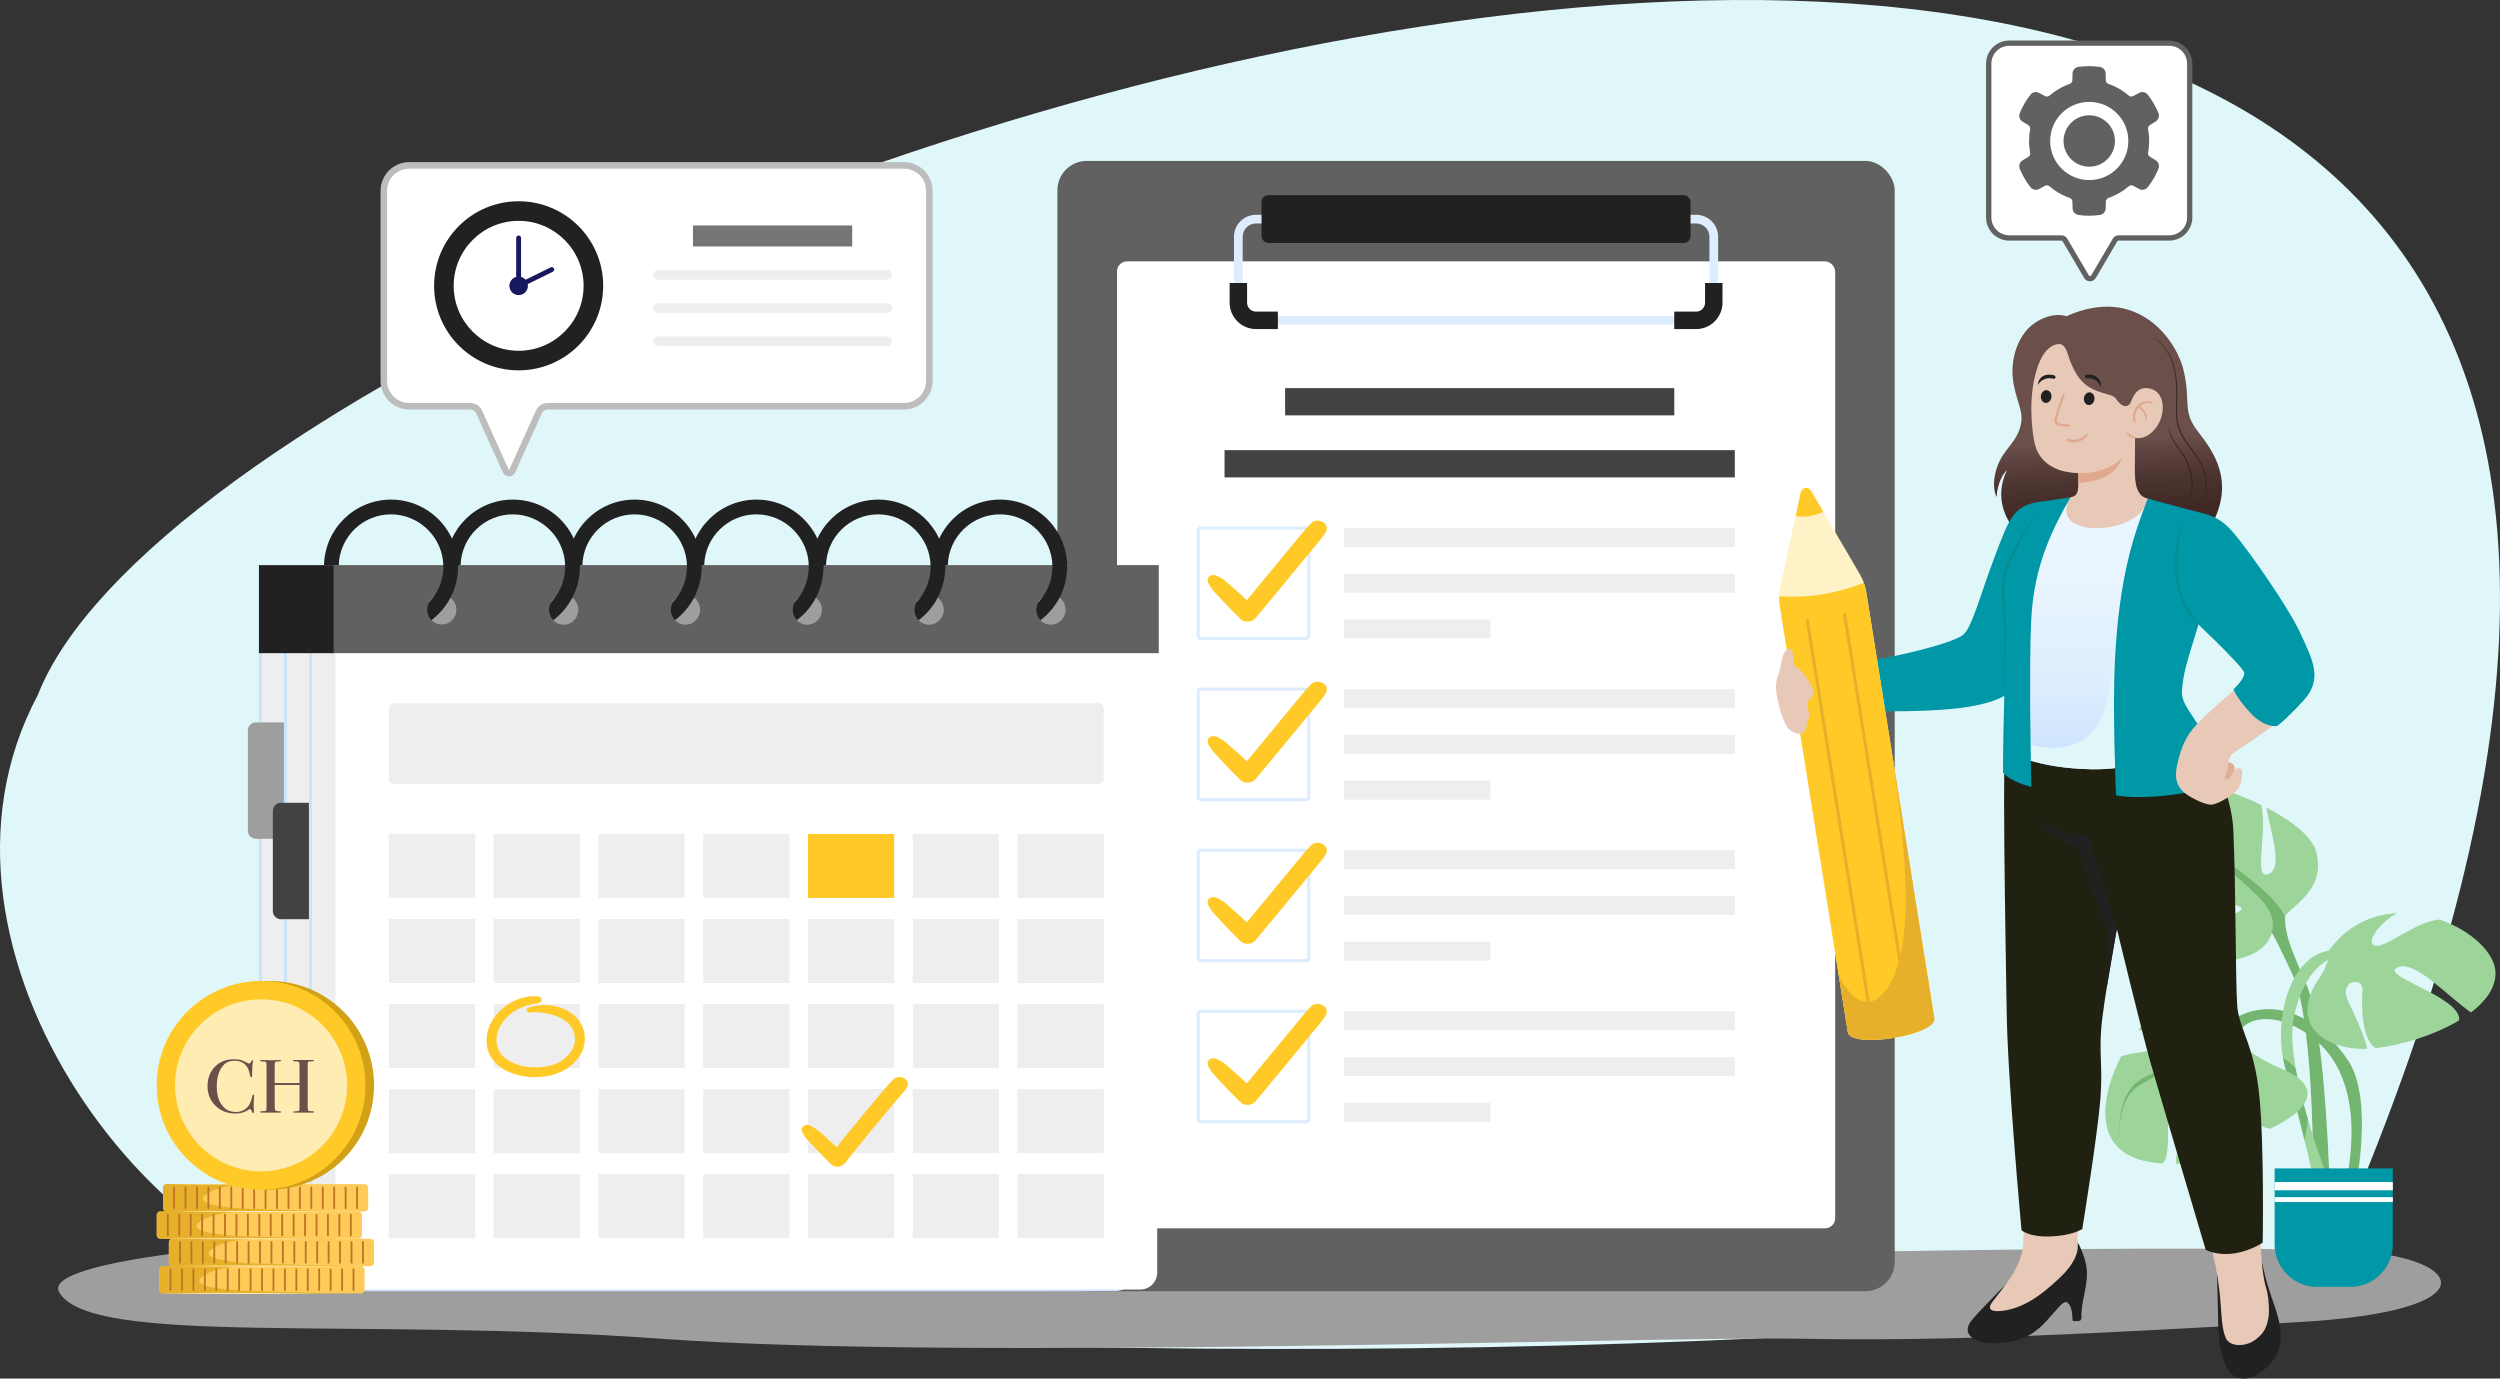 <svg xmlns="http://www.w3.org/2000/svg" xmlns:xlink="http://www.w3.org/1999/xlink" id="Layer_2" data-name="Layer 2" viewBox="0 0 2799.72 1543.83"><rect x="0" y="0" width="2799.72" height="1543.83" fill="#333333" stroke="none"/><defs><style> .cls-1 { fill: url(#linear-gradient); } .cls-1, .cls-2, .cls-3, .cls-4, .cls-5, .cls-6, .cls-7, .cls-8, .cls-9, .cls-10, .cls-11, .cls-12, .cls-13, .cls-14, .cls-15, .cls-16, .cls-17, .cls-18, .cls-19, .cls-20, .cls-21, .cls-22, .cls-23, .cls-24, .cls-25, .cls-26, .cls-27, .cls-28, .cls-29, .cls-30, .cls-31, .cls-32, .cls-33 { stroke-width: 0px; } .cls-2 { fill: url(#linear-gradient-2); } .cls-3 { fill: #fb929c; } .cls-4 { fill: #616161; } .cls-5 { fill: #74b570; } .cls-6 { fill: #757575; } .cls-7 { fill: #313180; } .cls-8 { fill: #18185e; } .cls-9 { fill: #3e2723; } .cls-10 { fill: #424242; } .cls-11 { fill: #068d93; } .cls-12 { fill: #212112; } .cls-13 { fill: #212121; } .cls-14 { fill: #d3a116; } .cls-15 { fill: #cbe3fe; } .cls-16 { fill: #e0ae94; } .cls-17 { fill: #e0a88c; } .cls-18 { fill: #e0f7fa; } .cls-19 { fill: #deedfe; } .cls-20 { fill: #bf7525; } .cls-21 { fill: #bdbdbd; } .cls-22 { fill: #9cd499; } .cls-23 { fill: #9e9e9e; } .cls-24 { fill: #feca58; } .cls-25 { fill: #ffca28; } .cls-26 { fill: #fff; } .cls-27 { fill: #ffecb3; } .cls-28 { fill: #fff2c7; } .cls-29 { fill: #e7b02a; } .cls-30 { fill: #eee; } .cls-31 { fill: #e8c9b8; } .cls-32 { fill: #6a4f4b; } .cls-33 { fill: #0097a7; } </style><linearGradient id="linear-gradient" x1="2364.72" y1="-6288.02" x2="2357.51" y2="-6174.53" gradientTransform="translate(0 -5682.03) scale(1 -1)" gradientUnits="userSpaceOnUse"><stop offset="0" stop-color="#3e2723"></stop><stop offset=".31" stop-color="#412a26"></stop><stop offset=".6" stop-color="#4c3430"></stop><stop offset=".87" stop-color="#5f4541"></stop><stop offset=".99" stop-color="#6a4f4b"></stop></linearGradient><linearGradient id="linear-gradient-2" x1="2359.64" y1="-6238.35" x2="2359.64" y2="-6541.42" gradientTransform="translate(0 -5682.03) scale(1 -1)" gradientUnits="userSpaceOnUse"><stop offset="0" stop-color="#ebf7ff"></stop><stop offset=".38" stop-color="#e7f4fe"></stop><stop offset=".68" stop-color="#ddeefe"></stop><stop offset=".97" stop-color="#cce3fe"></stop><stop offset=".99" stop-color="#cbe3fe"></stop></linearGradient></defs><g id="Layer_2-2" data-name="Layer 2"><g id="_&#x421;&#x43B;&#x43E;&#x439;_1" data-name=" &#x421;&#x43B;&#x43E;&#x439; 1"><g><path class="cls-18" d="m42.28,778.46C276.58,180.2,3653.12-905.37,2595.01,1441.21c-723.04,110.71-1895.54,68.18-2162.26,16.05-250.27-8.79-543.56-392.01-390.47-678.79Z"></path><path class="cls-23" d="m2637.12,1401.43c-207.97-10.17-915.46,7.06-1130.63,13.77s-464.93-8.86-594.67-31.76-879.67,1.95-845.64,63.53c34.03,61.58,334.13,27.55,674.45,52.3s1105.7-3.09,1278.34,0c172.65,3.09,330.96-6.19,553.45-18.56,222.49-12.38,185.25-73.38,64.7-79.27h0Z"></path><g><path class="cls-5" d="m2508.06,1028.27c23.02-17.61,33.85,9.47,59.58,63.64,25.73,54.17,23.02,254.58,23.02,254.58l18.96,2.71s-4.06-195-27.08-247.81c-23.02-52.81-36.56-81.24-5.42-109.68,0,0-92.08,54.16-69.06,36.56Z"></path><path class="cls-22" d="m2594.24,954.87c11.39,50.73-38.3,59.01-51.76,94.21-10.02,26.21-66.71,39.79-116.25,11.25-7.08-26.94,95.13-33.66,83.2-44.26-12.18-10.83-60.93,14.9-79.89,23.02-6.04,2.59-17.46,2.56-30.55.05-6.81-6.94-13.21-14.97-19.03-24.22-9.17-14.58-16.72-27.39-22.86-38.7,18.92,4.26,42.26,11.27,56.19,4.64,28.43-13.54,9.47-14.9-31.15-18.96-15.4-1.54-28.66-6.78-38.89-14.09-17.91-42.93-5.96-55.44,11.85-69.54,11.52-9.13,31-12.25,54.02-11.02,30.67,26.46,53.9,78.08,61.03,72.99,9.48-6.77-13.54-24.37-31.14-69.06-.05-.11-.09-.22-.13-.34,31.25,5.6,65.17,16.86,93.38,30.63,7.71,31.19-10.33,87.93,9.66,76.69,14.82-8.33.5-48.97-3.97-73.83,30.03,15.47,52.5,33.71,56.28,50.56v-.02Z"></path><path class="cls-5" d="m2491.81,1147.44l32.5,52.81s-21.66-27.08-17.6-41.98,35.84-29.99,79.89,1.35c70.41,50.11,40.62,161.15,40.62,165.21s10.83,4.06,10.83,4.06c0,0,20.32-97.5-8.12-140.83-28.43-43.33-83.95-81.24-138.12-40.62h0Z"></path><path class="cls-22" d="m2616.4,1063.95s5.42,8.12,0,8.12-35.21,9.48-47.4,66.35c-12.19,56.87,39.27,184.16,39.27,184.16l-13.54,13.54s-20.31-90.73-35.21-139.48c-14.9-48.75,2.7-132.71,56.87-132.71v.02Z"></path><path class="cls-5" d="m2570.96,1197.01c3.27,18.78,8.29,38.44,13.59,56.48-.19,2.24-.45,4.35-.79,6.3-1.43,8.25-2.35,13.59-2.95,17.06-6.6-27.09-14.51-58.01-21.3-80.22-1.12-3.68-2.06-7.57-2.81-11.6,5.74,2.76,10.45,6.93,14.26,11.98h0Z"></path><path class="cls-22" d="m2556.15,1197.43c48.11,20.26,28.16,47.02-14.06,66.74-46.69-10.55-64.32-82.26-63.07-59.85,1.35,24.37,46.04,41.97,39.27,70.41-2,8.4-8.5,14.79-17,19.56-21.49,5.32-43.98,8.64-64.29,9.01-3.7-11.68,23.33-58.02,2.75-66.49-21.43-8.83-4.14,55.11-18.04,66.16-12.21-.79-23.18-2.89-32.06-6.58-45.05-18.7-35.46-72.5-14.17-113.39,5.68-1.99,12.52-3.4,20.94-4.42,44.68-5.42,54.16-27.08,27.08-23.02-10.88,1.63-20.67-.02-28.75-2.31,7.8-9.62,15.59-16.59,21.98-19.36,90.73-39.26,36.51,20.2,139.42,63.53h0Z"></path><path class="cls-22" d="m2629.51,1120.82c7.48,15.91,18.84,40.21,21.58,53.72-48.37,1.94-88.83-27.97-53.77-79.22,12.85-18.79,10.91-30.93,10.91-30.93,20.47-28.41,48.22-40.3,76.05-41.74-32.24,18.54-40.13,49.78-6.03,30.46,23.08-13.08,37.86-21.78,53.77-23.38,35.34,12.17,62.68,37.63,62.68,60.13,0,16.62-11.03,31.51-27.49,44-27.41-19.24-61.43-57.43-80.84-50.96-24.38,8.12,54.16,28.43,66.35,52.81,1.2,2.41,1.55,4.77,1.19,7.06-28.38,16.94-65.92,28.06-93.51,31.05-16-10.32-15.87-48.24-14.67-63.84,1.35-17.61-27.08-12.19-16.25,10.83h.03Z"></path><path class="cls-5" d="m2495.08,1145.14s13.31-1.95,9.1,3.46,3.01,19.86,3.01,19.86c0,0-12.64,3.61-35.51,7.22-22.87,3.61-42.74,22.27-72.83,37.92-30.1,15.65-24.68,61.39-24.68,61.39,0,0-7.22-52.96,28.89-69.21,36.11-16.25,65.53-40.18,92.01-60.64h.01Z"></path><path class="cls-5" d="m2364.55,904.85s29.49,11.43,58.98,24.07,72.44,41.31,107.73,77.64c20.46,21.07,12.64,37.32,12.64,37.32l4.81,2.41,10.23-19.26s0-4.21-13.24-19.26-84.26-77.04-181.16-102.92h.01Z"></path><path class="cls-33" d="m2595.01,1441.21c-26.31,0-47.67-21.36-47.67-47.67v-85.06h132.35v85.06c0,26.31-21.36,47.67-47.67,47.67h-37.02s0,0,0,0Z"></path><rect class="cls-26" x="2547.34" y="1323.69" width="132.35" height="9.32"></rect><rect class="cls-26" x="2547.34" y="1340.68" width="132.35" height="5.48"></rect></g></g><g id="Clip_Board" data-name="Clip Board"><g id="Board"><rect class="cls-4" x="1184.16" y="180.2" width="937.71" height="1265.83" rx="32.91" ry="32.91"></rect></g><g id="Sheep"><rect class="cls-4" x="1266.89" y="309.52" width="804.3" height="1082.9" rx="11.33" ry="11.33"></rect><rect class="cls-26" x="1250.9" y="292.68" width="804.3" height="1082.9" rx="11.33" ry="11.33"></rect></g><g><rect class="cls-10" x="1439.18" y="434.65" width="435.83" height="30.52"></rect><rect class="cls-10" x="1371.36" y="504.12" width="571.43" height="30.52"></rect><g><g><path class="cls-19" d="m1462.96,716.87h-118.42c-2.47,0-4.47-2-4.47-4.47v-118.38c0-2.47,2-4.47,4.47-4.47h118.42c2.47,0,4.47,2,4.47,4.47v118.38c0,2.47-2,4.47-4.47,4.47Zm-118.42-123.74c-.46,0-.85.39-.85.85v118.38c0,.46.39.85.85.85h118.42c.46,0,.85-.39.85-.85v-118.38c0-.46-.39-.85-.85-.85h-118.42Z"></path><rect class="cls-30" x="1505.04" y="591.33" width="437.75" height="21.23"></rect><rect class="cls-30" x="1505.04" y="642.58" width="437.75" height="21.23"></rect><rect class="cls-30" x="1505.04" y="693.83" width="164" height="21.23"></rect></g><path class="cls-25" d="m1352.98,652.44c2.77,6.28,7.55,10.98,12.14,15.95,3.85,4.12,7.67,8.25,11.56,12.33,4.2,4.39,8.63,8.59,12.95,12.87,2.31,2.31,6.05,2.85,9.13,2.47,3.39-.42,5.7-1.93,7.86-4.51,8.9-10.71,17.76-21.39,26.63-32.1,12.72-15.41,25.43-30.83,38.15-46.24,2.62-3.16,5.32-6.32,7.86-9.56.85-1.08,1.66-2.16,2.47-3.2.35-.42.66-.89,1-1.31.92-1.27,1.43-2.66,2.5-3.97.46-.58-1.73,2.31-1.23,1.7,3.08-3.74,2.39-9.09-1.77-11.79-3.89-2.5-10.6-3.16-13.91.85v.08c3.89-2.85.66-.58-.12.08-.19.19-.39.39-.58.54-.73.69-1.43,1.39-2.08,2.08-2.74,2.81-5.24,5.9-7.75,8.94-6.13,7.4-12.25,14.8-18.38,22.23-14.26,17.26-28.52,34.49-42.74,51.79-2.93,3.58-5.9,7.17-8.82,10.75,5.66-.69,11.33-1.39,16.99-2.04-3.58-3.47-7.17-6.9-10.71-10.37-3.2-3.08-6.59-5.97-9.9-8.9-1.7-1.5-3.39-3.01-5.13-4.51-1.97-1.73-3.97-3.51-5.93-5.28-2.93-2.62-6.44-4.62-9.9-6.36-2.62-1.31-6.2-1.54-8.63.27-2.31,1.77-2.85,4.59-1.66,7.24h0v-.04Z"></path></g><g><g><path class="cls-19" d="m1462.96,897.29h-118.42c-2.47,0-4.47-2-4.47-4.47v-118.38c0-2.47,2-4.47,4.47-4.47h118.42c2.47,0,4.47,2,4.47,4.47v118.38c0,2.47-2,4.47-4.47,4.47Zm-118.42-123.74c-.46,0-.85.39-.85.85v118.38c0,.46.39.85.85.85h118.42c.46,0,.85-.39.85-.85v-118.38c0-.46-.39-.85-.85-.85h-118.42Z"></path><rect class="cls-30" x="1505.04" y="771.75" width="437.75" height="21.23"></rect><rect class="cls-30" x="1505.04" y="823" width="437.75" height="21.23"></rect><rect class="cls-30" x="1505.04" y="874.25" width="164" height="21.23"></rect></g><path class="cls-25" d="m1352.98,832.83c2.77,6.28,7.55,10.98,12.14,15.95,3.85,4.12,7.67,8.25,11.56,12.33,4.2,4.39,8.63,8.59,12.95,12.87,2.31,2.31,6.05,2.85,9.13,2.47,3.39-.42,5.7-1.93,7.86-4.51,8.9-10.71,17.76-21.39,26.63-32.1,12.72-15.41,25.43-30.83,38.15-46.24,2.62-3.16,5.32-6.32,7.86-9.56.85-1.08,1.66-2.16,2.47-3.2.35-.42.66-.89,1-1.31.92-1.27,1.43-2.66,2.5-3.97.46-.58-1.73,2.31-1.23,1.7,3.08-3.74,2.39-9.09-1.77-11.79-3.89-2.5-10.6-3.16-13.91.85v.08c3.89-2.85.66-.58-.12.08-.19.19-.39.39-.58.54-.73.69-1.43,1.39-2.08,2.08-2.74,2.81-5.24,5.9-7.75,8.94-6.13,7.4-12.25,14.8-18.38,22.23-14.26,17.26-28.52,34.49-42.74,51.79-2.93,3.58-5.9,7.17-8.82,10.75,5.66-.69,11.33-1.39,16.99-2.04-3.58-3.47-7.17-6.9-10.71-10.37-3.2-3.08-6.59-5.97-9.9-8.9-1.7-1.5-3.39-3.01-5.13-4.51-1.97-1.73-3.97-3.51-5.93-5.28-2.93-2.62-6.44-4.62-9.9-6.36-2.62-1.31-6.2-1.54-8.63.27-2.31,1.77-2.85,4.59-1.66,7.24h0v-.04Z"></path></g><g><g><path class="cls-19" d="m1462.96,1077.71h-118.42c-2.47,0-4.47-2-4.47-4.47v-118.38c0-2.47,2-4.47,4.47-4.47h118.42c2.47,0,4.47,2,4.47,4.47v118.38c0,2.47-2,4.47-4.47,4.47Zm-118.42-123.74c-.46,0-.85.39-.85.85v118.38c0,.46.39.85.85.85h118.42c.46,0,.85-.39.85-.85v-118.38c0-.46-.39-.85-.85-.85h-118.42Z"></path><rect class="cls-30" x="1505.04" y="952.17" width="437.75" height="21.23"></rect><rect class="cls-30" x="1505.04" y="1003.38" width="437.75" height="21.23"></rect><rect class="cls-30" x="1505.04" y="1054.63" width="164" height="21.23"></rect></g><path class="cls-25" d="m1352.98,1013.25c2.77,6.28,7.55,10.98,12.14,15.91,3.85,4.12,7.67,8.25,11.56,12.33,4.2,4.39,8.63,8.59,12.95,12.87,2.31,2.31,6.05,2.85,9.13,2.47,3.39-.42,5.7-1.93,7.86-4.51,8.9-10.71,17.76-21.39,26.63-32.1,12.72-15.41,25.43-30.83,38.15-46.24,2.62-3.16,5.32-6.32,7.86-9.56.85-1.08,1.66-2.16,2.47-3.2.35-.42.66-.89,1-1.31.92-1.27,1.43-2.66,2.5-3.97.46-.58-1.73,2.31-1.23,1.7,3.08-3.74,2.39-9.09-1.77-11.79-3.89-2.5-10.6-3.16-13.91.85v.08c3.89-2.85.66-.58-.12.08-.19.19-.39.39-.58.54-.73.69-1.43,1.39-2.08,2.08-2.74,2.81-5.24,5.9-7.75,8.94-6.13,7.4-12.25,14.8-18.38,22.23-14.26,17.26-28.52,34.49-42.74,51.79-2.93,3.58-5.9,7.17-8.82,10.75,5.66-.69,11.33-1.39,16.99-2.04-3.58-3.47-7.17-6.9-10.71-10.37-3.2-3.08-6.59-5.97-9.9-8.9-1.7-1.5-3.39-3.01-5.13-4.51-1.97-1.73-3.97-3.51-5.93-5.28-2.93-2.62-6.44-4.62-9.9-6.36-2.62-1.31-6.2-1.54-8.63.27-2.31,1.77-2.85,4.59-1.66,7.24h0Z"></path></g><g><g><path class="cls-19" d="m1462.96,1258.1h-118.42c-2.47,0-4.47-2-4.47-4.47v-118.38c0-2.47,2-4.47,4.47-4.47h118.42c2.47,0,4.47,2,4.47,4.47v118.38c0,2.47-2,4.47-4.47,4.47Zm-118.42-123.74c-.46,0-.85.39-.85.85v118.38c0,.46.39.85.85.85h118.42c.46,0,.85-.39.85-.85v-118.38c0-.46-.39-.85-.85-.85h-118.42Z"></path><rect class="cls-30" x="1505.04" y="1132.55" width="437.75" height="21.23"></rect><rect class="cls-30" x="1505.04" y="1183.8" width="437.75" height="21.23"></rect><rect class="cls-30" x="1505.04" y="1235.05" width="164" height="21.23"></rect></g><path class="cls-25" d="m1352.98,1193.67c2.77,6.28,7.55,10.98,12.14,15.91,3.85,4.12,7.67,8.25,11.56,12.33,4.2,4.39,8.63,8.59,12.95,12.87,2.31,2.31,6.05,2.85,9.13,2.47,3.39-.42,5.7-1.93,7.86-4.51,8.9-10.71,17.76-21.39,26.63-32.1,12.72-15.41,25.43-30.83,38.15-46.24,2.62-3.16,5.32-6.32,7.86-9.56.85-1.08,1.66-2.16,2.47-3.2.35-.42.66-.89,1-1.31.92-1.27,1.43-2.66,2.5-3.97.46-.58-1.73,2.31-1.23,1.7,3.08-3.74,2.39-9.09-1.77-11.79-3.89-2.5-10.6-3.16-13.91.85v.08c3.89-2.85.66-.58-.12.08-.19.19-.39.39-.58.54-.73.69-1.43,1.39-2.08,2.08-2.74,2.81-5.24,5.9-7.75,8.94-6.13,7.4-12.25,14.8-18.38,22.23-14.26,17.26-28.52,34.49-42.74,51.79-2.93,3.58-5.9,7.17-8.82,10.75,5.66-.69,11.33-1.39,16.99-2.04-3.58-3.47-7.17-6.9-10.71-10.37-3.2-3.08-6.59-5.97-9.9-8.9-1.7-1.5-3.39-3.01-5.13-4.51-1.97-1.73-3.97-3.51-5.93-5.28-2.93-2.62-6.44-4.62-9.9-6.36-2.62-1.31-6.2-1.54-8.63.27-2.31,1.77-2.85,4.59-1.66,7.24h0Z"></path></g></g><g id="Clip"><g><path class="cls-19" d="m1899.48,363.63h-492.94c-13.56,0-24.62-11.06-24.62-24.62v-73.87c0-13.56,11.06-24.62,24.62-24.62h492.94c13.56,0,24.62,11.06,24.62,24.62v73.87c0,13.56-11.06,24.62-24.62,24.62h0Zm-492.94-113.37c-8.21,0-14.87,6.67-14.87,14.87v73.87c0,8.21,6.67,14.84,14.87,14.84h492.94c8.21,0,14.87-6.67,14.87-14.84v-73.87c0-8.21-6.67-14.87-14.87-14.87h-492.94Z"></path><path class="cls-13" d="m1899.48,368.52h-24.51v-19.54h24.51c5.51,0,9.98-4.47,9.98-9.98v-22.04h19.54v22.04c0,16.26-13.26,29.52-29.52,29.52Z"></path><path class="cls-13" d="m1406.58,368.52h24.51v-19.54h-24.51c-5.51,0-9.98-4.47-9.98-9.98v-22.04h-19.54v22.04c0,16.26,13.26,29.52,29.52,29.52Z"></path></g><rect class="cls-13" x="1412.78" y="218.62" width="480.45" height="53.49" rx="7.63" ry="7.63"></rect></g></g><g id="Calendar"><g><path class="cls-30" d="m291.69,634.56h906.41v790.62c0,10.44-8.48,18.92-18.92,18.92H310.62c-10.44,0-18.92-8.48-18.92-18.92v-790.62h0Z"></path><path class="cls-15" d="m1179.19,1445.87H310.62c-11.37,0-20.65-9.25-20.65-20.65v-792.35h909.88v792.35c0,11.37-9.25,20.65-20.65,20.65ZM293.43,636.29v788.88c0,9.48,7.71,17.19,17.19,17.19h868.57c9.48,0,17.19-7.71,17.19-17.19v-788.88H293.43Z"></path><path class="cls-15" d="m1221.04,1445.87H338.59c-11.37,0-20.65-9.25-20.65-20.65v-790.62h3.47v790.62c0,9.48,7.71,17.19,17.19,17.19h882.45c9.48,0,17.19-7.71,17.19-17.19h3.47c0,11.37-9.25,20.65-20.65,20.65Z"></path><path class="cls-15" d="m1249.05,1445.87H366.61c-11.37,0-20.65-9.25-20.65-20.65v-790.62h3.47v790.62c0,9.48,7.71,17.19,17.19,17.19h882.45c9.48,0,17.19-7.71,17.19-17.19h3.47c0,11.37-9.25,20.65-20.65,20.65h0Z"></path></g><path class="cls-26" d="m375.66,634.56h920.29v790.62c0,10.44-8.48,18.92-18.92,18.92H394.58c-10.44,0-18.92-8.48-18.92-18.92v-790.62h0Z"></path><g><rect class="cls-13" x="289.96" y="632.9" width="83.97" height="98.57"></rect><rect class="cls-4" x="373.93" y="632.86" width="923.76" height="98.61"></rect></g><path class="cls-23" d="m286.61,808.97h31.37v130.36h-31.37c-4.97,0-9.02-4.05-9.02-9.02v-112.33c0-4.97,4.05-9.02,9.02-9.02h0Z"></path><path class="cls-10" d="m314.58,899.06h31.37v130.36h-31.37c-4.97,0-9.02-4.05-9.02-9.02v-112.33c0-4.97,4.05-9.02,9.02-9.02Z"></path><g><g><path class="cls-7" d="m511.27,682.84c0,9.25-7.36,16.76-16.49,16.76s-16.49-7.51-16.49-16.76,7.36-16.76,16.49-16.76,16.49,7.51,16.49,16.76Z"></path><ellipse class="cls-23" cx="631.19" cy="682.84" rx="16.49" ry="16.76"></ellipse><ellipse class="cls-23" cx="767.6" cy="682.84" rx="16.49" ry="16.76"></ellipse><ellipse class="cls-23" cx="904.01" cy="682.84" rx="16.49" ry="16.76"></ellipse><ellipse class="cls-23" cx="1040.43" cy="682.84" rx="16.49" ry="16.76"></ellipse><ellipse class="cls-23" cx="1176.84" cy="682.84" rx="16.49" ry="16.76"></ellipse><path class="cls-23" d="m511.27,682.8c0,9.29-7.4,16.76-16.45,16.76-8.36,0-15.26-6.28-16.34-14.45-.12-.77-.19-1.54-.19-2.31,0-5.09,2.24-9.63,5.74-12.72.85-.54,1.62-1.12,2.39-1.73,2.47-1.5,5.32-2.31,8.36-2.31,2.74,0,5.36.69,7.59,1.89,5.28,2.85,8.86,8.48,8.86,14.91l.04-.04Z"></path></g><g><path class="cls-13" d="m437.93,559.49c-40.89,0-74.14,32.72-75.07,73.41h16.53c.89-31.52,26.78-56.88,58.53-56.88s58.57,26.24,58.57,58.57c0,13.06-4.32,25.16-11.6,34.91-1.46,1.97-3.04,3.85-4.74,5.63-1.19,2.27-1.89,4.93-1.89,7.71,0,.81.08,1.54.19,2.31.5,3.66,2.16,6.94,4.59,9.48,8.9-6.74,16.26-15.38,21.46-25.36,5.43-10.37,8.52-22.16,8.52-34.68,0-41.42-33.72-75.1-75.1-75.1h0Z"></path><path class="cls-13" d="m574.35,559.49c-40.89,0-74.14,32.72-75.07,73.41h16.53c.89-31.52,26.78-56.88,58.53-56.88s58.57,26.24,58.57,58.57c0,13.06-4.32,25.16-11.56,34.91-1.46,1.97-3.04,3.85-4.74,5.63-1.19,2.27-1.89,4.93-1.89,7.71,0,.81.08,1.54.19,2.31.5,3.66,2.16,6.94,4.59,9.48,8.9-6.74,16.26-15.38,21.46-25.36,5.43-10.37,8.52-22.16,8.52-34.68,0-41.42-33.72-75.1-75.1-75.1h-.04Z"></path><path class="cls-13" d="m710.76,559.49c-40.89,0-74.14,32.72-75.07,73.41h16.53c.89-31.52,26.78-56.88,58.53-56.88s58.57,26.24,58.57,58.57c0,13.06-4.32,25.16-11.6,34.91-1.46,1.97-3.04,3.85-4.74,5.63-1.19,2.27-1.89,4.93-1.89,7.71,0,.81.08,1.54.15,2.31.5,3.66,2.16,6.94,4.59,9.48,8.9-6.74,16.26-15.38,21.46-25.36,5.43-10.37,8.52-22.16,8.52-34.68,0-41.42-33.72-75.1-75.1-75.1h.04Z"></path><path class="cls-13" d="m847.17,559.49c-40.89,0-74.14,32.72-75.07,73.41h16.53c.89-31.52,26.78-56.88,58.53-56.88s58.57,26.24,58.57,58.57c0,13.06-4.32,25.16-11.56,34.91-1.46,1.97-3.04,3.85-4.74,5.63-1.19,2.27-1.89,4.93-1.89,7.71,0,.81.08,1.54.15,2.31.5,3.66,2.16,6.94,4.59,9.48,8.9-6.74,16.26-15.38,21.46-25.36,5.43-10.37,8.52-22.16,8.52-34.68,0-41.42-33.72-75.1-75.1-75.1h0Z"></path><path class="cls-13" d="m983.59,559.49c-40.89,0-74.14,32.72-75.07,73.41h16.53c.89-31.52,26.78-56.88,58.53-56.88s58.57,26.24,58.57,58.57c0,13.06-4.32,25.16-11.6,34.91-1.46,1.97-3.04,3.85-4.74,5.63-1.19,2.27-1.89,4.93-1.89,7.71,0,.81.08,1.54.15,2.31.5,3.66,2.16,6.94,4.59,9.48,8.9-6.74,16.26-15.38,21.46-25.36,5.43-10.37,8.52-22.16,8.52-34.68,0-41.42-33.72-75.1-75.1-75.1h.04Z"></path><path class="cls-13" d="m1120,559.49c-40.89,0-74.14,32.72-75.07,73.41h16.53c.89-31.52,26.78-56.88,58.53-56.88s58.57,26.24,58.57,58.57c0,13.06-4.32,25.16-11.56,34.91-1.46,1.97-3.04,3.85-4.74,5.63-1.19,2.27-1.89,4.93-1.89,7.71,0,.81.08,1.54.15,2.31.5,3.66,2.16,6.94,4.59,9.48,8.9-6.74,16.26-15.38,21.46-25.36,5.43-10.37,8.52-22.16,8.52-34.68,0-41.42-33.72-75.1-75.1-75.1h0Z"></path></g></g><path class="cls-30" d="m441.44,787.47h788.69c3.28,0,5.9,2.66,5.9,5.9v78.65c0,3.28-2.66,5.9-5.9,5.9H441.44c-3.28,0-5.9-2.66-5.9-5.9v-78.65c0-3.28,2.66-5.9,5.9-5.9Z"></path><g><g><rect class="cls-30" x="435.55" y="933.94" width="96.53" height="71.67"></rect><rect class="cls-30" x="552.88" y="933.94" width="96.53" height="71.67"></rect><rect class="cls-30" x="670.22" y="933.94" width="96.53" height="71.67"></rect><rect class="cls-30" x="787.56" y="933.94" width="96.53" height="71.67"></rect><rect class="cls-25" x="904.86" y="933.94" width="96.53" height="71.67"></rect><rect class="cls-30" x="1022.2" y="933.94" width="96.53" height="71.67"></rect><rect class="cls-30" x="1139.54" y="933.94" width="96.53" height="71.67"></rect></g><g><rect class="cls-30" x="435.55" y="1029.16" width="96.53" height="71.67"></rect><rect class="cls-30" x="552.88" y="1029.16" width="96.53" height="71.67"></rect><rect class="cls-30" x="670.22" y="1029.16" width="96.53" height="71.67"></rect><rect class="cls-30" x="787.56" y="1029.16" width="96.53" height="71.67"></rect><rect class="cls-30" x="904.86" y="1029.16" width="96.53" height="71.67"></rect><rect class="cls-30" x="1022.2" y="1029.16" width="96.53" height="71.67"></rect><rect class="cls-30" x="1139.54" y="1029.16" width="96.53" height="71.67"></rect></g><g><rect class="cls-30" x="435.55" y="1124.41" width="96.53" height="71.67"></rect><rect class="cls-30" x="552.88" y="1124.41" width="96.53" height="71.67"></rect><rect class="cls-30" x="670.22" y="1124.41" width="96.53" height="71.67"></rect><rect class="cls-30" x="787.56" y="1124.41" width="96.53" height="71.67"></rect><rect class="cls-30" x="904.86" y="1124.41" width="96.53" height="71.67"></rect><rect class="cls-30" x="1022.2" y="1124.41" width="96.53" height="71.67"></rect><rect class="cls-30" x="1139.54" y="1124.41" width="96.53" height="71.67"></rect></g><g><rect class="cls-30" x="435.55" y="1219.63" width="96.53" height="71.67"></rect><rect class="cls-30" x="552.88" y="1219.63" width="96.53" height="71.67"></rect><rect class="cls-30" x="670.22" y="1219.63" width="96.53" height="71.67"></rect><rect class="cls-30" x="787.56" y="1219.63" width="96.53" height="71.67"></rect><rect class="cls-30" x="904.86" y="1219.63" width="96.53" height="71.67"></rect><rect class="cls-30" x="1022.2" y="1219.63" width="96.53" height="71.67"></rect><rect class="cls-30" x="1139.54" y="1219.63" width="96.53" height="71.67"></rect></g><g><rect class="cls-30" x="435.55" y="1314.85" width="96.53" height="71.67"></rect><rect class="cls-30" x="552.88" y="1314.85" width="96.53" height="71.67"></rect><rect class="cls-30" x="670.22" y="1314.85" width="96.53" height="71.67"></rect><rect class="cls-30" x="787.56" y="1314.85" width="96.53" height="71.67"></rect><rect class="cls-30" x="904.86" y="1314.85" width="96.53" height="71.67"></rect><rect class="cls-30" x="1022.2" y="1314.85" width="96.53" height="71.67"></rect><rect class="cls-30" x="1139.54" y="1314.85" width="96.53" height="71.67"></rect></g></g><path class="cls-25" d="m602.28,1115.82c-4.05-.31-7.4-.42-11.37.31-3.31.58-6.63,1.43-9.79,2.54-4.93,1.77-9.56,4.2-13.83,7.24-8.48,6.05-15.61,14.33-19.5,24.08-4.08,10.25-4.12,21.73.81,31.68,4.82,9.75,14.18,16.22,24.16,19.96,18.15,6.78,39.88,6.36,57.38-2.2,7.63-3.74,14.18-9.9,19-16.92,5.66-8.28,7.24-19.19,4.51-28.82-7.21-25.32-40.38-33.49-62.7-24.85-3.31,1.31.12,5.86,2.81,5.28,5.78-1.27,11.95-.39,17.73.69,5.09.96,10.25,2.39,14.99,4.55,7.05,3.24,13.29,8.71,15.84,15.76,2.7,7.55,1.81,15.68-2.5,22.2-1.5,2.27-4.43,5.28-6.86,7.59-.27.27-.54.5-.81.77-.19.19-1.12.92-.27.27-.58.46-1.19.92-1.81,1.35-1.5,1.04-3.12,1.97-4.78,2.81-.89.46.66-.31-.27.12-.46.23-.92.42-1.43.62-.77.31-1.54.62-2.35.92-1.93.69-3.89,1.31-5.9,1.81-3.55.89-7.44,1.43-11.37,1.66-7.9.5-16.15-.27-23.7-2.77-8.13-2.7-16.3-7.09-20.81-14.64-4.16-6.97-4.55-16.07-1.62-23.54,3.43-8.79,9.67-16.34,17.61-21.5,5.63-3.66,11.91-6.17,18.42-7.67,1.58-.39,3.2-.62,4.78-1,1.62-.39,3.81-.46,5.32-1.04,4.59-1.81,2.54-6.97-1.73-7.28h0l.04.04Z"></path><path class="cls-25" d="m898.35,1267.53c3.62,7.98,10.94,14.26,16.88,20.58,5.2,5.51,10.56,10.83,15.95,16.15,4.32,4.28,11.87,2.43,15.26-1.85,18.11-22.89,36.57-45.55,55.49-67.82,2.2-2.62,4.43-5.2,6.67-7.82,2.93-3.43,9.17-9.09,8.05-14.1-1.08-4.7-6.4-7.05-10.83-6.44-1.93.27-3.58,1.04-5.05,2.35-.27.23-.54.46-.77.73,1.19-1.19.89-.89-.89.85-3.39,3.43-6.47,7.13-9.6,10.79-10.02,11.71-19.92,23.54-29.71,35.49-10.21,12.45-20.27,25.01-30.21,37.73,5.09-.62,10.17-1.23,15.26-1.85-4.86-4.66-9.63-9.4-14.68-13.87-7.13-6.36-13.99-13.49-22.54-17.84-4.86-2.47-11.95.89-9.21,6.9h0l-.08.04Z"></path></g><g id="Coins"><g id="Coins-2"><g id="Coin-3"><rect class="cls-24" x="182.55" y="1326.11" width="229.74" height="30.6" rx="3.93" ry="3.93"></rect><path class="cls-29" d="m229.41,1338.71c12.56-10.29,37.69-12.6,52.41-12.6h-95.34c-2.16,0-3.93,1.73-3.93,3.93v22.77c0,2.16,1.73,3.93,3.93,3.93h200.8s-90.56-2.04-110.21-3.01c-19.65-.96-60.23-4.66-47.67-14.99v-.04Z"></path><g><path class="cls-20" d="m399.89,1354.05c-.58,0-1.04-.46-1.04-1.04v-23.24c0-.58.46-1.04,1.04-1.04s1.04.46,1.04,1.04v23.24c0,.58-.46,1.04-1.04,1.04Z"></path><path class="cls-20" d="m387.06,1354.05c-.58,0-1.04-.46-1.04-1.04v-23.24c0-.58.46-1.04,1.04-1.04s1.04.46,1.04,1.04v23.24c0,.58-.46,1.04-1.04,1.04Z"></path><path class="cls-20" d="m374.26,1354.05c-.58,0-1.04-.46-1.04-1.04v-23.24c0-.58.46-1.04,1.04-1.04s1.04.46,1.04,1.04v23.24c0,.58-.46,1.04-1.04,1.04Z"></path><path class="cls-20" d="m361.47,1354.05c-.58,0-1.04-.46-1.04-1.04v-23.24c0-.58.46-1.04,1.04-1.04s1.04.46,1.04,1.04v23.24c0,.58-.46,1.04-1.04,1.04Z"></path><path class="cls-20" d="m348.64,1354.05c-.58,0-1.04-.46-1.04-1.04v-23.24c0-.58.46-1.04,1.04-1.04s1.04.46,1.04,1.04v23.24c0,.58-.46,1.04-1.04,1.04Z"></path><path class="cls-20" d="m335.84,1354.05c-.58,0-1.04-.46-1.04-1.04v-23.24c0-.58.46-1.04,1.04-1.04s1.04.46,1.04,1.04v23.24c0,.58-.46,1.04-1.04,1.04Z"></path><path class="cls-20" d="m323.05,1354.05c-.58,0-1.04-.46-1.04-1.04v-23.24c0-.58.46-1.04,1.04-1.04s1.04.46,1.04,1.04v23.24c0,.58-.46,1.04-1.04,1.04Z"></path><path class="cls-20" d="m310.22,1354.05c-.58,0-1.04-.46-1.04-1.04v-23.24c0-.58.46-1.04,1.04-1.04s1.04.46,1.04,1.04v23.24c0,.58-.46,1.04-1.04,1.04Z"></path><path class="cls-20" d="m297.42,1354.05c-.58,0-1.04-.46-1.04-1.04v-23.24c0-.58.46-1.04,1.04-1.04s1.04.46,1.04,1.04v23.24c0,.58-.46,1.04-1.04,1.04Z"></path><path class="cls-20" d="m284.63,1354.05c-.58,0-1.04-.46-1.04-1.04v-23.24c0-.58.46-1.04,1.04-1.04s1.04.46,1.04,1.04v23.24c0,.58-.46,1.04-1.04,1.04Z"></path><path class="cls-20" d="m271.8,1354.05c-.58,0-1.04-.46-1.04-1.04v-23.24c0-.58.46-1.04,1.04-1.04s1.04.46,1.04,1.04v23.24c0,.58-.46,1.04-1.04,1.04Z"></path><path class="cls-20" d="m259.01,1354.05c-.58,0-1.04-.46-1.04-1.04v-23.24c0-.58.46-1.04,1.04-1.04s1.04.46,1.04,1.04v23.24c0,.58-.46,1.04-1.04,1.04Z"></path><path class="cls-20" d="m246.17,1354.05c-.58,0-1.04-.46-1.04-1.04v-23.24c0-.58.46-1.04,1.04-1.04s1.04.46,1.04,1.04v23.24c0,.58-.46,1.04-1.04,1.04Z"></path><path class="cls-20" d="m233.38,1354.05c-.58,0-1.04-.46-1.04-1.04v-23.24c0-.58.46-1.04,1.04-1.04s1.04.46,1.04,1.04v23.24c0,.58-.46,1.04-1.04,1.04Z"></path><path class="cls-20" d="m220.59,1354.05c-.58,0-1.04-.46-1.04-1.04v-23.24c0-.58.46-1.04,1.04-1.04s1.04.46,1.04,1.04v23.24c0,.58-.46,1.04-1.04,1.04Z"></path><path class="cls-20" d="m207.75,1354.05c-.58,0-1.04-.46-1.04-1.04v-23.24c0-.58.46-1.04,1.04-1.04s1.04.46,1.04,1.04v23.24c0,.58-.46,1.04-1.04,1.04Z"></path><path class="cls-20" d="m194.96,1354.05c-.58,0-1.04-.46-1.04-1.04v-23.24c0-.58.46-1.04,1.04-1.04s1.04.46,1.04,1.04v23.24c0,.58-.46,1.04-1.04,1.04Z"></path></g></g><g id="Coin-4"><rect class="cls-24" x="175.54" y="1356.67" width="229.74" height="30.6" rx="3.93" ry="3.93"></rect><path class="cls-29" d="m222.4,1369.31c12.56-10.29,37.69-12.6,52.41-12.6h-95.34c-2.16,0-3.93,1.73-3.93,3.93v22.77c0,2.16,1.73,3.93,3.93,3.93h200.8s-90.56-2.04-110.21-3.01c-19.65-.96-60.23-4.66-47.67-14.99v-.04Z"></path><g><path class="cls-20" d="m392.88,1384.65c-.58,0-1.04-.46-1.04-1.04v-23.24c0-.58.46-1.04,1.04-1.04s1.04.46,1.04,1.04v23.24c0,.58-.46,1.04-1.04,1.04Z"></path><path class="cls-20" d="m380.04,1384.65c-.58,0-1.04-.46-1.04-1.04v-23.24c0-.58.46-1.04,1.04-1.04s1.04.46,1.04,1.04v23.24c0,.58-.46,1.04-1.04,1.04Z"></path><path class="cls-20" d="m367.25,1384.65c-.58,0-1.04-.46-1.04-1.04v-23.24c0-.58.46-1.04,1.04-1.04s1.04.46,1.04,1.04v23.24c0,.58-.46,1.04-1.04,1.04Z"></path><path class="cls-20" d="m354.46,1384.65c-.58,0-1.04-.46-1.04-1.04v-23.24c0-.58.46-1.04,1.04-1.04s1.04.46,1.04,1.04v23.24c0,.58-.46,1.04-1.04,1.04Z"></path><path class="cls-20" d="m341.62,1384.65c-.58,0-1.04-.46-1.04-1.04v-23.24c0-.58.46-1.04,1.04-1.04s1.04.46,1.04,1.04v23.24c0,.58-.46,1.04-1.04,1.04Z"></path><path class="cls-20" d="m328.83,1384.65c-.58,0-1.04-.46-1.04-1.04v-23.24c0-.58.46-1.04,1.04-1.04s1.04.46,1.04,1.04v23.24c0,.58-.46,1.04-1.04,1.04Z"></path><path class="cls-20" d="m316.04,1384.65c-.58,0-1.04-.46-1.04-1.04v-23.24c0-.58.46-1.04,1.04-1.04s1.04.46,1.04,1.04v23.24c0,.58-.46,1.04-1.04,1.04Z"></path><path class="cls-20" d="m303.2,1384.65c-.58,0-1.04-.46-1.04-1.04v-23.24c0-.58.46-1.04,1.04-1.04s1.04.46,1.04,1.04v23.24c0,.58-.46,1.04-1.04,1.04Z"></path><path class="cls-20" d="m290.41,1384.65c-.58,0-1.04-.46-1.04-1.04v-23.24c0-.58.46-1.04,1.04-1.04s1.04.46,1.04,1.04v23.24c0,.58-.46,1.04-1.04,1.04Z"></path><path class="cls-20" d="m277.62,1384.65c-.58,0-1.04-.46-1.04-1.04v-23.24c0-.58.46-1.04,1.04-1.04s1.04.46,1.04,1.04v23.24c0,.58-.46,1.04-1.04,1.04Z"></path><path class="cls-20" d="m264.79,1384.65c-.58,0-1.04-.46-1.04-1.04v-23.24c0-.58.46-1.04,1.04-1.04s1.04.46,1.04,1.04v23.24c0,.58-.46,1.04-1.04,1.04Z"></path><path class="cls-20" d="m251.99,1384.65c-.58,0-1.04-.46-1.04-1.04v-23.24c0-.58.46-1.04,1.04-1.04s1.04.46,1.04,1.04v23.24c0,.58-.46,1.04-1.04,1.04Z"></path><path class="cls-20" d="m239.2,1384.65c-.58,0-1.04-.46-1.04-1.04v-23.24c0-.58.46-1.04,1.04-1.04s1.04.46,1.04,1.04v23.24c0,.58-.46,1.04-1.04,1.04Z"></path><path class="cls-20" d="m226.37,1384.65c-.58,0-1.04-.46-1.04-1.04v-23.24c0-.58.46-1.04,1.04-1.04s1.04.46,1.04,1.04v23.24c0,.58-.46,1.04-1.04,1.04Z"></path><path class="cls-20" d="m213.57,1384.65c-.58,0-1.04-.46-1.04-1.04v-23.24c0-.58.46-1.04,1.04-1.04s1.04.46,1.04,1.04v23.24c0,.58-.46,1.04-1.04,1.04Z"></path><path class="cls-20" d="m200.78,1384.65c-.58,0-1.04-.46-1.04-1.04v-23.24c0-.58.46-1.04,1.04-1.04s1.04.46,1.04,1.04v23.24c0,.58-.46,1.04-1.04,1.04Z"></path><path class="cls-20" d="m187.95,1384.65c-.58,0-1.04-.46-1.04-1.04v-23.24c0-.58.46-1.04,1.04-1.04s1.04.46,1.04,1.04v23.24c0,.58-.46,1.04-1.04,1.04Z"></path></g></g><g id="Coin-5"><rect class="cls-24" x="189.1" y="1387.31" width="229.74" height="30.6" rx="3.93" ry="3.93"></rect><path class="cls-29" d="m235.96,1399.87c12.56-10.29,37.69-12.6,52.41-12.6h-95.34c-2.16,0-3.93,1.73-3.93,3.93v22.77c0,2.16,1.73,3.93,3.93,3.93h200.8s-90.56-2.04-110.21-3.01c-19.65-.96-60.23-4.66-47.67-14.99v-.04Z"></path><g><path class="cls-20" d="m406.44,1415.21c-.58,0-1.04-.46-1.04-1.04v-23.24c0-.58.46-1.04,1.04-1.04s1.04.46,1.04,1.04v23.24c0,.58-.46,1.04-1.04,1.04Z"></path><path class="cls-20" d="m393.65,1415.21c-.58,0-1.04-.46-1.04-1.04v-23.24c0-.58.46-1.04,1.04-1.04s1.04.46,1.04,1.04v23.24c0,.58-.46,1.04-1.04,1.04Z"></path><path class="cls-20" d="m380.81,1415.21c-.58,0-1.04-.46-1.04-1.04v-23.24c0-.58.46-1.04,1.04-1.04s1.04.46,1.04,1.04v23.24c0,.58-.46,1.04-1.04,1.04Z"></path><path class="cls-20" d="m368.02,1415.21c-.58,0-1.04-.46-1.04-1.04v-23.24c0-.58.46-1.04,1.04-1.04s1.04.46,1.04,1.04v23.24c0,.58-.46,1.04-1.04,1.04Z"></path><path class="cls-20" d="m355.23,1415.21c-.58,0-1.04-.46-1.04-1.04v-23.24c0-.58.46-1.04,1.04-1.04s1.04.46,1.04,1.04v23.24c0,.58-.46,1.04-1.04,1.04Z"></path><path class="cls-20" d="m342.39,1415.21c-.58,0-1.04-.46-1.04-1.04v-23.24c0-.58.46-1.04,1.04-1.04s1.04.46,1.04,1.04v23.24c0,.58-.46,1.04-1.04,1.04Z"></path><path class="cls-20" d="m329.6,1415.21c-.58,0-1.04-.46-1.04-1.04v-23.24c0-.58.46-1.04,1.04-1.04s1.04.46,1.04,1.04v23.24c0,.58-.46,1.04-1.04,1.04Z"></path><path class="cls-20" d="m316.81,1415.21c-.58,0-1.04-.46-1.04-1.04v-23.24c0-.58.46-1.04,1.04-1.04s1.04.46,1.04,1.04v23.24c0,.58-.46,1.04-1.04,1.04Z"></path><path class="cls-20" d="m303.98,1415.21c-.58,0-1.04-.46-1.04-1.04v-23.24c0-.58.46-1.04,1.04-1.04s1.04.46,1.04,1.04v23.24c0,.58-.46,1.04-1.04,1.04Z"></path><path class="cls-20" d="m291.18,1415.21c-.58,0-1.04-.46-1.04-1.04v-23.24c0-.58.46-1.04,1.04-1.04s1.04.46,1.04,1.04v23.24c0,.58-.46,1.04-1.04,1.04Z"></path><path class="cls-20" d="m278.39,1415.21c-.58,0-1.04-.46-1.04-1.04v-23.24c0-.58.46-1.04,1.04-1.04s1.04.46,1.04,1.04v23.24c0,.58-.46,1.04-1.04,1.04Z"></path><path class="cls-20" d="m265.56,1415.21c-.58,0-1.04-.46-1.04-1.04v-23.24c0-.58.46-1.04,1.04-1.04s1.04.46,1.04,1.04v23.24c0,.58-.46,1.04-1.04,1.04Z"></path><path class="cls-20" d="m252.76,1415.21c-.58,0-1.04-.46-1.04-1.04v-23.24c0-.58.46-1.04,1.04-1.04s1.04.46,1.04,1.04v23.24c0,.58-.46,1.04-1.04,1.04Z"></path><path class="cls-20" d="m239.97,1415.21c-.58,0-1.04-.46-1.04-1.04v-23.24c0-.58.46-1.04,1.04-1.04s1.04.46,1.04,1.04v23.24c0,.58-.46,1.04-1.04,1.04Z"></path><path class="cls-20" d="m227.14,1415.21c-.58,0-1.04-.46-1.04-1.04v-23.24c0-.58.46-1.04,1.04-1.04s1.04.46,1.04,1.04v23.24c0,.58-.46,1.04-1.04,1.04Z"></path><path class="cls-20" d="m214.34,1415.21c-.58,0-1.04-.46-1.04-1.04v-23.24c0-.58.46-1.04,1.04-1.04s1.04.46,1.04,1.04v23.24c0,.58-.46,1.04-1.04,1.04Z"></path><path class="cls-20" d="m201.55,1415.21c-.58,0-1.04-.46-1.04-1.04v-23.24c0-.58.46-1.04,1.04-1.04s1.04.46,1.04,1.04v23.24c0,.58-.46,1.04-1.04,1.04Z"></path></g></g><g id="Coin-6"><rect class="cls-24" x="178.54" y="1417.86" width="229.74" height="30.6" rx="3.93" ry="3.93"></rect><path class="cls-29" d="m225.44,1430.47c12.56-10.29,37.69-12.6,52.41-12.6h-95.34c-2.16,0-3.93,1.73-3.93,3.93v22.77c0,2.16,1.73,3.93,3.93,3.93h200.8s-90.56-2.04-110.21-3.01c-19.65-.96-60.23-4.66-47.67-14.99v-.04Z"></path><g><path class="cls-20" d="m395.88,1445.8c-.58,0-1.04-.46-1.04-1.04v-23.24c0-.58.46-1.04,1.04-1.04s1.04.46,1.04,1.04v23.24c0,.58-.46,1.04-1.04,1.04Z"></path><path class="cls-20" d="m383.09,1445.8c-.58,0-1.04-.46-1.04-1.04v-23.24c0-.58.46-1.04,1.04-1.04s1.04.46,1.04,1.04v23.24c0,.58-.46,1.04-1.04,1.04Z"></path><path class="cls-20" d="m370.29,1445.8c-.58,0-1.04-.46-1.04-1.04v-23.24c0-.58.46-1.04,1.04-1.04s1.04.46,1.04,1.04v23.24c0,.58-.46,1.04-1.04,1.04Z"></path><path class="cls-20" d="m357.46,1445.8c-.58,0-1.04-.46-1.04-1.04v-23.24c0-.58.46-1.04,1.04-1.04s1.04.46,1.04,1.04v23.24c0,.58-.46,1.04-1.04,1.04Z"></path><path class="cls-20" d="m344.67,1445.8c-.58,0-1.04-.46-1.04-1.04v-23.24c0-.58.46-1.04,1.04-1.04s1.04.46,1.04,1.04v23.24c0,.58-.46,1.04-1.04,1.04Z"></path><path class="cls-20" d="m331.87,1445.8c-.58,0-1.04-.46-1.04-1.04v-23.24c0-.58.46-1.04,1.04-1.04s1.04.46,1.04,1.04v23.24c0,.58-.46,1.04-1.04,1.04Z"></path><path class="cls-20" d="m319.04,1445.8c-.58,0-1.04-.46-1.04-1.04v-23.24c0-.58.46-1.04,1.04-1.04s1.04.46,1.04,1.04v23.24c0,.58-.46,1.04-1.04,1.04Z"></path><path class="cls-20" d="m306.25,1445.8c-.58,0-1.04-.46-1.04-1.04v-23.24c0-.58.46-1.04,1.04-1.04s1.04.46,1.04,1.04v23.24c0,.58-.46,1.04-1.04,1.04Z"></path><path class="cls-20" d="m293.46,1445.8c-.58,0-1.04-.46-1.04-1.04v-23.24c0-.58.46-1.04,1.04-1.04s1.04.46,1.04,1.04v23.24c0,.58-.46,1.04-1.04,1.04Z"></path><path class="cls-20" d="m280.62,1445.8c-.58,0-1.04-.46-1.04-1.04v-23.24c0-.58.46-1.04,1.04-1.04s1.04.46,1.04,1.04v23.24c0,.58-.46,1.04-1.04,1.04Z"></path><path class="cls-20" d="m267.83,1445.8c-.58,0-1.04-.46-1.04-1.04v-23.24c0-.58.46-1.04,1.04-1.04s1.04.46,1.04,1.04v23.24c0,.58-.46,1.04-1.04,1.04Z"></path><path class="cls-20" d="m255.04,1445.8c-.58,0-1.04-.46-1.04-1.04v-23.24c0-.58.46-1.04,1.04-1.04s1.04.46,1.04,1.04v23.24c0,.58-.46,1.04-1.04,1.04Z"></path><path class="cls-20" d="m242.2,1445.8c-.58,0-1.04-.46-1.04-1.04v-23.24c0-.58.46-1.04,1.04-1.04s1.04.46,1.04,1.04v23.24c0,.58-.46,1.04-1.04,1.04Z"></path><path class="cls-20" d="m229.41,1445.8c-.58,0-1.04-.46-1.04-1.04v-23.24c0-.58.46-1.04,1.04-1.04s1.04.46,1.04,1.04v23.24c0,.58-.46,1.04-1.04,1.04Z"></path><path class="cls-20" d="m216.62,1445.8c-.58,0-1.04-.46-1.04-1.04v-23.24c0-.58.46-1.04,1.04-1.04s1.04.46,1.04,1.04v23.24c0,.58-.46,1.04-1.04,1.04Z"></path><path class="cls-20" d="m203.79,1445.8c-.58,0-1.04-.46-1.04-1.04v-23.24c0-.58.46-1.04,1.04-1.04s1.04.46,1.04,1.04v23.24c0,.58-.46,1.04-1.04,1.04Z"></path><path class="cls-20" d="m190.99,1445.8c-.58,0-1.04-.46-1.04-1.04v-23.24c0-.58.46-1.04,1.04-1.04s1.04.46,1.04,1.04v23.24c0,.58-.46,1.04-1.04,1.04Z"></path></g></g><path class="cls-28" d="m374.03,1325.65c-57.99-.58-123.08-.42-181.07.46,57.99.58,123.08.39,181.07-.46h0Z"></path><path class="cls-28" d="m376.42,1356.71c-57.99-.58-123.08-.89-181.07,0,57.99.58,123.08.85,181.07,0h0Z"></path><path class="cls-28" d="m365.36,1387.27c-57.99-.58-123.08-.89-181.07,0,57.99.58,123.08.85,181.07,0h0Z"></path><path class="cls-28" d="m378.93,1417.86c-57.99-.58-123.08-.89-181.07,0,57.99.58,123.08.85,181.07,0h0Z"></path><path class="cls-28" d="m353.34,1448.46c-57.99-.58-112.87-.89-170.86,0,57.99.58,112.87.85,170.86,0h0Z"></path></g><g><path class="cls-26" d="m365.32,1134.4h-6.44c-2.89,0-5.2-2.31-5.2-5.2v-8.21c0-1.58-1.08-3.01-2.62-3.28-1.97-.31-3.66,1.19-3.66,3.08v8.36c0,2.89-2.35,5.2-5.2,5.2h-6.44c-1.58,0-3.01,1.08-3.28,2.62-.31,1.97,1.19,3.66,3.12,3.66h6.63c2.89,0,5.2,2.35,5.2,5.2v8.21c0,1.58,1.08,3.01,2.62,3.28,1.97.31,3.66-1.19,3.66-3.12v-8.36c0-2.89,2.35-5.2,5.2-5.2h6.63c1.93,0,3.43-1.7,3.12-3.66-.27-1.54-1.7-2.62-3.28-2.62l-.08.04Z"></path><path class="cls-26" d="m386.17,1154.75h-3.97c-2.43,0-4.39-1.97-4.39-4.39v-3.97c0-1.31-.89-2.54-2.2-2.77-1.66-.27-3.12,1-3.12,2.62v4.08c0,2.43-1.97,4.39-4.39,4.39h-3.97c-1.31,0-2.54.89-2.77,2.2-.27,1.66,1,3.12,2.62,3.12h4.08c2.43,0,4.39,1.97,4.39,4.39v3.97c0,1.31.89,2.54,2.2,2.77,1.66.27,3.12-1,3.12-2.62v-4.08c0-2.43,1.97-4.39,4.39-4.39h4.08c1.62,0,2.89-1.43,2.62-3.12-.23-1.31-1.43-2.2-2.77-2.2h.08Z"></path></g><g><circle class="cls-14" cx="302.01" cy="1215.45" r="116.88"></circle><circle class="cls-25" cx="292.38" cy="1215.45" r="116.88"></circle><circle class="cls-27" cx="292.38" cy="1215.45" r="96.32"></circle><g><path class="cls-32" d="m284.62,1227.11c0-.11-.06.65-.18,2.29-.25,3.28-.37,6.44-.37,9.49,0,.34.06,1.03.18,2.08.12,1.05.18,2.3.18,3.77v.76c0,.73-.25,1.1-.74,1.1s-.92-.42-1.29-1.27c-.86-1.86-1.73-3.08-2.59-3.64-4.43,3.56-9.76,5.34-15.98,5.34-9.06,0-16.56-2.89-22.5-8.69-5.95-5.79-8.92-13.09-8.92-21.91s2.72-16.11,8.18-21.74c5.45-5.62,12.49-8.43,21.11-8.43,3.14,0,5.65.24,7.53.72,1.88.48,4.2,1.46,6.98,2.92,1.35.73,2.37,1.1,3.05,1.1.55,0,1.08-.45,1.57-1.36.8-1.58,1.45-2.37,1.94-2.37s.74.23.74.68c0,.23-.06.59-.18,1.1-.68,2.71-1.02,7.8-1.02,15.25,0,1.07-.09,1.69-.28,1.86-.18.17-.43.25-.74.25-.62,0-1.02-.54-1.2-1.61-.8-4.52-1.94-7.88-3.42-10.08-3.02-4.52-7.76-6.78-14.23-6.78-4.99,0-8.93,1.53-11.83,4.58-5.24,5.48-7.85,13.5-7.85,24.07,0,9.44,2.16,16.75,6.47,21.95,3.76,4.52,8.75,6.78,14.97,6.78,3.2,0,6.13-.72,8.78-2.16,2.65-1.44,4.68-3.4,6.1-5.89,1.6-2.88,2.74-6.02,3.42-9.41.25-1.36.65-2.03,1.2-2.03.61,0,.92.42.92,1.27Z"></path><path class="cls-32" d="m351.79,1245.25c0,.51-.58.76-1.74.76h-20.08c-1.22,0-1.83-.23-1.83-.68s1.43-.76,4.29-.93c1.52-.11,2.4-.35,2.65-.72.24-.37.36-1.68.36-3.93v-24.68h-27.81v23.98c0,2.54.21,4.04.65,4.49.43.45,1.88.76,4.34.93,1.6.11,2.4.37,2.4.76,0,.51-.62.76-1.85.76h-20.05c-1.23,0-1.85-.23-1.85-.68s.62-.73,1.85-.85c.8-.06,1.63-.11,2.49-.17,1.35-.11,2.22-.39,2.59-.85.18-.28.28-1.86.28-4.74v-44.68c0-2.54-.14-4.03-.42-4.48-.28-.45-1.25-.7-2.91-.76-1.91-.12-3.03-.21-3.37-.27-.34-.06-.51-.3-.51-.71,0-.48.4-.71,1.2-.71.25,0,.77.03,1.57.08,1.54.11,5.17.17,10.9.17,3.14,0,5.33-.04,6.56-.13.43-.08.98-.13,1.66-.13,1.11,0,1.66.28,1.66.85,0,.51-1,.77-3,.77s-3.2.21-3.6.64c-.4.43-.6,1.77-.6,4.04v19.56h27.81v-18.28c0-3-.25-4.77-.74-5.31-.49-.54-2.22-.78-5.17-.72-.92,0-1.39-.25-1.39-.77s.52-.77,1.57-.77h20.14c1.29,0,1.94.25,1.94.76s-1.36.79-4.06.85c-.8,0-1.39.06-1.76.17-.62.17-1,.48-1.15.93-.15.45-.23,1.78-.23,3.98v45.08c0,2.71.15,4.29.46,4.75.61.62,2.37.93,5.29.93.97-.11,1.46.11,1.46.68Z"></path></g></g></g><g id="Character"><g><path class="cls-1" d="m2314.15,354.16c78.61-35.45,122.81,25.39,131.21,60.5,8.36,35.11-1.85,45.51,15.8,68.21,17.65,22.7,42.31,56.22,15.34,105.47-26.97,49.25-85.74,54.83-132.14,51.56-46.4-3.24-126.55-50.79-96.76-113.52-11.18,11.18-11.64,30.33-11.64,30.33,0,0-6.51-11.21,0-31.91,6.51-20.69,20.38-27.21,25.97-44.93,5.59-17.76-2.08-25.05-6.74-48.94s2.24-47.63,15.14-61.96c10.56-11.75,30.02-19.5,43.78-14.8h.04Z"></path><path class="cls-9" d="m2412.64,378.48c10.6,6.47,17.53,17.19,21.35,28.86,4.43,13.68,4.62,28.13,4.2,42.35-.19,7.28-.46,14.68.73,21.93,1.08,6.51,3.55,12.52,6.94,18.19,6.28,10.44,14.95,19.34,20.27,30.37,6.44,13.37,7.44,29.21,2.08,43.08-.15.42-.66.19-.54-.23,3.58-12.79,3.43-26.67-1.66-39.04-4.74-11.52-13.41-20.73-20.04-31.1-3.31-5.16-6.05-10.71-7.51-16.69-1.66-6.78-1.77-13.83-1.62-20.81.31-14.26.96-28.59-2.39-42.58-3.2-13.29-10.33-26.28-21.85-34.1-.08-.04-.08-.27,0-.19h0l.04-.04Z"></path><path class="cls-9" d="m2428.6,477.55c1.31,6.05,3.58,11.71,6.9,16.96,3.2,5.05,7.01,9.71,10.29,14.72,6.28,9.75,9.67,21.16,9.98,32.72.19,6.47-.66,13.18-2.89,19.27-.12.35-.39,0-.35-.23,2.12-11.56,2.5-23.12-.77-34.53-1.54-5.43-3.81-10.67-6.71-15.53-3.01-5.01-6.63-9.6-9.71-14.49-3.62-5.78-6.28-12.02-6.9-18.88,0-.15.15-.15.19,0h-.04Z"></path></g><g><path class="cls-33" d="m2300.78,661.29s-23.58,91.13-47.24,111.87c-23.66,20.73-80.23,24.16-159.34,23.31-14.99-32.48,3.04-57.73,3.04-57.73,24.24-2.58,92.29-18.77,102.08-28.55,9.79-9.79,18.84-45.36,33.76-84.7,18-47.44,21.46-61.35,58.77-64.47l8.98,100.31-.04-.04Z"></path><g><path class="cls-28" d="m2069.38,1155.95l-76.24-477.34c-.55-3.59-.81-7.21-.69-10.83.07-3.64.48-7.26,1.29-10.85l17.05-78.84h0c5.18.78,10.51.78,15.92-.07,5.41-.88,10.46-2.56,15.16-4.91l40.89,69.81c1.8,3.11,3.29,6.34,4.52,9.7,1.2,3.32,2.07,6.77,2.67,10.25l76.24,477.62c3.02,18.94-93.79,34.42-96.83,15.46h.02Z"></path><path class="cls-25" d="m2026.76,578c5.41-.85,10.48-2.56,15.18-4.88l-13.75-23.5c-3.04-5.21-10.32-4.03-11.61,1.84l-5.76,26.61c5.18.76,10.53.78,15.94-.07h0Z"></path><path class="cls-25" d="m2069.38,1155.93l-76.21-477.34c-.58-3.57-.81-7.21-.69-10.81,32.76,2.07,64.37-2.97,94.83-15.18,1.2,3.32,2.07,6.77,2.67,10.25l76.26,477.62c3.02,18.94-93.81,34.42-96.83,15.46h-.02Z"></path><path class="cls-29" d="m2166.22,1140.47l-56.49-353.76c18.27,114.48,42.37,265.31,3.5,320.49-28.52,40.5-53.91-14.28-53.91-14.28h0l10.07,62.99c3.02,18.94,99.85,3.48,96.83-15.46v.02Z"></path><path class="cls-3" d="m2023.81,667.55c-.55.05-1.08.09-1.64.14.55-.05,1.11-.09,1.64-.14Z"></path><path class="cls-29" d="m2094.61,1138.63c-.85,0-1.61-.62-1.75-1.5l-70.54-441.84c-.16-.97.51-1.89,1.47-2.03.99-.14,1.89.51,2.03,1.47l70.54,441.84c.16.97-.51,1.89-1.47,2.03h-.28v.02Z"></path><path class="cls-29" d="m2136.31,1131.97c-.85,0-1.61-.62-1.75-1.5l-70.54-441.84c-.16-.97.51-1.89,1.47-2.03.99-.14,1.89.51,2.03,1.47l70.54,441.84c.16.97-.51,1.89-1.47,2.03h-.28v.02Z"></path></g><path class="cls-31" d="m2006.76,726.53c-5.7-.73-10.29,3.78-11.75,14.8-1.66,12.72-4.74,13.91-6.09,24.85-1.31,10.94,7.48,44.78,14.76,50.71,4.55,3.7,13.22,8.17,17.57,1.62,2.04-3.08,1.66-7.17,2.93-10.67.46-1.23,1.12-2.39,1.46-3.62,1.04-3.47-.23-7.17-1-10.67-.81-3.55-.96-7.71,1.62-10.25.66-.66,1.46-1.12,2.08-1.77,2.04-2.04,2.35-5.32,1.85-8.17-1.19-7.28-6.13-12.29-10.06-18.15-1.85-2.77-4.24-4.89-6.78-7.09-.54-.46-3.66-2.35-3.78-3.08l-2.81-18.5h0Z"></path></g><g><g><path class="cls-13" d="m2534.72,1420.5c2.47,11.56,5.55,21.89,9.4,32.95,6.63,19,15.38,41.73,5.93,62.66-4.39,9.75-14.57,19.31-24.28,24.28-9.17,4.7-20.19,5.36-27.82-2.85-2.54-2.74-4.35-6.13-5.9-9.56-6.24-13.87-7.55-27.94-7.86-42.97-.31-16.34-.66-32.72-1.08-49.05-.08-3.81-.23-7.63-.5-11.44,3.51-1.89,6.67-2.5,10.48-3.62,7.05-2.08,14.1-4.12,21.35-5.36,2.93-.5,7.98-2.43,10.87-2.77,2.5-.31,4.05-1,6.09-1.58.89-.27,1.89,2.77,3.31,9.33h0Z"></path><path class="cls-31" d="m2492.41,1497.95c4.66,11.33,23.74,10.56,34.72,1.39,8.44-7.05,11.18-12.49,13.22-23.28,1.19-6.24.62-23.54-2.39-33.14-3.01-9.6-4.24-21.27-4.93-29.13-.89-10.1-2.12-29.98-2.12-29.98l-55.26,10.25s5.43,21.19,7.78,35.95c2.89,18.3,3.7,34.1,4.32,42.27.62,8.17,1.39,17.61,4.7,25.66h-.04Z"></path></g><g><path class="cls-13" d="m2330.14,1398.11c3.43,7.78,6.2,15.95,6.86,24.43,1.27,16.34-5.43,32.25-6.01,48.63-.08,1.73.46,5.9-.81,7.21-1.35,1.39-6.13,1.12-7.86,1.04-.31,0-.66-.04-.89-.23-.39-.31-.42-.85-.42-1.31-.23-5.97-.58-15.49-6.05-19.27-.35-.23-.73-.46-1.16-.54-.5-.08-.96.08-1.43.27-2.39.96-4.28,2.89-6.09,4.78-8.79,9.25-16.07,19.58-26.43,27.24-5.66,4.16-11.91,7.78-18.69,9.71-11.71,3.35-24.05,5.13-36.15,3.7-10.44-1.23-26.09-6.78-20.12-20.23,1-2.23,2.54-4.12,4.08-6.01,5.16-6.36,10.98-12.1,16.65-18,4.32-4.47,8.59-8.98,12.91-13.45,7.86-8.21,17.07-15.14,25.7-22.54,10.1-8.71,20.23-17.42,30.33-26.09,3.39-2.93,7.17-6.97,11.6-7.98,5.05-1.16,10.06-1.43,15.18-.77,4.89.62,6.82,4.78,8.71,9.02.08.15.12.27.19.42l-.12-.04Z"></path><path class="cls-31" d="m2259.74,1416.07c-6.44,14.3-16.84,26.94-26.59,39.42-1.7,2.16-5.82,7.01-4.32,10.02,1.58,3.2,8.55,2.93,11.37,2.7,11.87-1.04,23.24-5.36,33.49-11.29,11.48-6.67,21.62-15.38,31.33-24.39,9.71-9.06,20.08-20.58,21.77-34.41.31-2.43.12-4.89-.12-7.36-.54-5.43.5-18.42,1.23-23.85,1.19-9.29-62.16-8.25-61.96,18.03.04,6.2-.27,12.45-1.73,18.46-1.08,4.39-2.58,8.59-4.43,12.64l-.04.04Z"></path></g><g><path class="cls-12" d="m2247.21,789.61c-5.9,46.55-.96,263.85,0,341.46s16.69,246.66,16.69,246.66c0,0,8.09,7.86,32.64,6.94,24.55-.92,35.41-8.32,35.41-8.32,0,0,17.38-107.4,20.35-146.66,2.93-39.27-2.74-51.79,2.16-90.25s16.18-99.19,16.18-99.19c0,0,28.44,117.34,37.3,148.36,8.82,31.06,62.16,210.94,62.16,210.94,0,0,12.75,7.63,34.57,3.7,16.42-2.97,29.29-11.6,29.29-11.6,0,0,1.93-110.83-3.97-166.51-5.9-55.68-22.58-73.02-24.55-98.61-1.97-25.55-1.43-132.21-4.32-196.3-2.89-64.12-57.53-140.61-57.53-140.61h-196.37,0Z"></path><path class="cls-13" d="m2370.6,1040.2c-16.69-54.72-32.18-104.51-32.18-104.51,0,0-24.93,1.43-53.56-16.61,10.79,20.73,41.69,29.75,41.69,29.75l35.91,103-3.43,55.72,11.6-67.36h-.04Z"></path></g></g><g><path class="cls-2" d="m2317.85,558.51h87.28l63.16,21.77s-26.05,145.89-30.21,167.97-6.82,33.8,3.97,49.83c10.83,16.07,19.69,34.41,19.69,34.41,0,0-56.84,30.21-119.57,29.02-62.77-1.19-91.17-18.96-91.17-18.96,0,0,5.93-65.97,7.09-97.53,1.19-31.56-4.97-44.47-4.86-64.66.12-20.19-2.85-31.44,16.11-68.75,18.96-37.3,26.05-48.17,26.05-48.17l22.39-4.97.08.04Z"></path><path class="cls-18" d="m2442.12,798.05c-10.21-15.18-8.36-26.51-4.62-46.36l-66.74-53.45s-2.31,95.1-26.94,121.04c-18.54,19.5-46.55,25.01-87.44,9.13l-4.32,2.85c-.58,6.94-1,11.25-1,11.25,0,0,28.4,17.76,91.17,18.96s119.57-29.02,119.57-29.02c0,0-8.86-18.34-19.69-34.41Z"></path></g><g><path class="cls-31" d="m2315,394.28c-1.77-4.51-4.43-9.13-9.06-9.02-6.44.15-12.25,4.7-15.99,9.63-4.05,5.36-6.74,11.79-8.75,18.19-4.51,14.57-6.32,29.59-6.36,44.74,0,11.29,1.39,34.26,5.63,44.93,8.52,21.35,30.44,26.7,46.94,27.09-.31,15.38,2.12,25.7-8.59,26.9-8.52,13.99-7.44,28.94,16.53,33.68,23.97,4.74,64.82-5.05,69.75-31.91-11.98-3.16-14.49-15.57-14.33-33.72.15-19.27.27-34.53.27-34.53,0,0,11.41,3.7,22.81-10.44,11.91-14.72,11.41-40-5.09-44.39-12.83-3.43-18.84,4.74-22.39,14.68-1.16,3.28-4.59,5.55-8.05,4.35-4.28-1.5-6.17-4.66-8.75-8.02-2.24-2.93-5.63-3.89-9.17-4.82-8.44-2.27-16.99-4.97-23.93-10.25-10.1-7.63-15.65-19.77-19.73-31.75-.5-1.5-1.12-3.43-1.85-5.36h.12Z"></path><path class="cls-17" d="m2327.44,529.88c9.33.39,34.57-1.23,48.48-16.96-4.32,18.3-26.13,26.7-48.48,27.9v-10.94h0Z"></path><path class="cls-17" d="m2311.8,440.1c.35.54.42,2.12.27,2.81-.27,1.31-.77,2.58-1.23,3.85-2.54,6.78-4.86,13.64-6.94,20.58-.73,2.43-1.23,4.78,1.35,6.2.85.46,1.77.69,2.74.89,2.66.58,5.39.85,8.13.81,1.04,0,3.74.77,2.2,2.08-1.19,1-4.12.46-5.51.39-1.93-.08-3.85-.35-5.7-.81-2.08-.5-4.62-1.16-5.86-3.08-1.08-1.7-.69-3.74-.19-5.55,1.43-5.32,3.16-10.56,5.05-15.72,1.43-3.89,2.81-7.98,4.66-11.68.5-1.04.89-1.12,1.12-.81l-.08.04Z"></path><path class="cls-17" d="m2338.39,486.42v.12c-.23.66-.73,1.27-1.12,1.85-.81,1.12-1.77,2.08-2.85,2.93-2.04,1.58-4.39,2.77-6.9,3.43-2.31.66-4.7.81-7.01.54-1.5-.19-3.04-.42-4.43-1.08-.54-.27-1.62-.77-1.81-1.39-.23-.69.46-1.31,1.08-1.27,2.12,0,4.16.81,6.28.92,5.51.31,10.75-2.08,14.64-5.82.31-.31.62-.62,1.04-.81.73-.35,1.35-.19,1.16.58h-.08Z"></path><path class="cls-13" d="m2345.59,446.96c-.35,3.93-3.28,6.9-6.55,6.67-3.28-.27-5.66-3.66-5.32-7.59.35-3.93,3.28-6.9,6.55-6.67s5.66,3.66,5.32,7.59Z"></path><path class="cls-13" d="m2297.42,444.53c-.35,3.93-3.28,6.9-6.55,6.67-3.28-.27-5.66-3.66-5.32-7.59.35-3.93,3.28-6.9,6.55-6.67,3.28.27,5.66,3.66,5.32,7.59Z"></path><path class="cls-13" d="m2352.3,433.04c-.35-.73-.54-1.43-.96-2.12-.5-.85-1.04-1.81-1.66-2.58-1.12-1.46-2.85-2.77-4.55-3.51-1.46-.62-2.85-1.04-4.43-1.23-.77-.08-1.5-.15-2.27-.12-1.08.04-2.12.35-3.04-.46-.69-.62-.92-1.73-.31-2.5.5-.62,1.81-.92,2.58-1,.42,0,.85-.04,1.27,0,.96,0,1.93.08,2.85.23,2,.35,4.01.96,5.7,2.12,2.16,1.46,3.97,3.55,4.86,6.01.31.89.42,1.62.35,2.58-.04.85-.04,1.81-.27,2.62,0,.12-.15,0-.19,0l.08-.04Z"></path><path class="cls-13" d="m2282.47,430.66c-.12-1.77.39-3.7,1.27-5.24,1.43-2.43,3.58-4.12,6.2-5.09,3.43-1.23,7.32-1,10.79.12,1,.35,1.5,1.66,1.12,2.62-.42,1.08-1.54,1.39-2.54,1.08.15.04.31.08.5.15-.15-.04-.31-.08-.5-.15.08,0-.31-.08-.23-.08-.39-.12-.77-.19-1.16-.27-.77-.15-1.54-.23-2.31-.27-1.46-.08-2.97.12-4.39.5-1.7.46-3.39,1.39-4.86,2.35-.77.5-1.5,1.23-2.12,1.89-.73.73-1.04,1.66-1.58,2.5-.08.12-.19-.08-.19-.15h0v.04Z"></path><path class="cls-17" d="m2392.72,490.31c-4.78-1.77-8.13-3.47-11.44-7.44.39,5.28,6.55,8.82,11.44,7.44h0Z"></path><path class="cls-17" d="m2411.14,451.73c-2.12-3.08-6.97-3.16-10.29-2.12-3.35,1.04-6.24,3.2-8.36,5.86-1.97,2.47-3.2,5.39-3.74,8.44-.5,2.85-.58,6.82,1.58,9.09.31.31,1.04.42,1.12-.15.19-1.31-.23-2.74-.35-4.08-.12-1.35-.04-2.7.15-4.01.39-2.66,1.46-5.24,3.04-7.48.12-.19.27-.35.42-.5h0c2.35,1.54,4.47,3.43,5.93,5.78,1.5,2.47,2.12,5.32,2.27,8.13,0,.19.35.62.5.31,1.66-2.85.77-6.59-.77-9.29s-3.81-4.89-6.4-6.67c1.35-1.31,2.89-2.39,4.66-3.08,3.24-1.31,6.4-.81,9.52.5.54.23.96-.31.62-.77l.08.04Z"></path></g><g><path class="cls-33" d="m2405.13,558.51c-14.64,38.84-31.68,84.01-36.61,180.19-2.97,57.73,1.19,151.94,1.19,151.94,24.28,5.32,95.37.12,119.3-17.38-17.19-62.46-46.74-78.11-45.55-99.11,2.39-42.31,29.71-83.04,26.9-137.8-2.12-41.35-19.27-65.62-19.27-65.62l-45.93-12.25-.04.04Z"></path><path class="cls-33" d="m2318.85,556.78c-21.77,37.69-40.89,78.23-43.97,135.22-3.12,56.99,0,189.21,0,189.21,0,0-21.96-4.86-31.75-15.88,0-54.8,3.01-128.4,3.01-153.6s-4.16-37.53.23-67.4c4.39-29.86,45.43-83.31,45.43-83.31l27.01-4.24h.04Z"></path><path class="cls-11" d="m2280.58,577.09c-9.02,8.86-15.68,19.42-21.58,30.56-6.09,11.44-12.68,23.24-15.34,36.03-2.74,13.02-1.77,26.4-.77,39.54,1.08,13.87,1.39,27.67,1.12,41.62-.15,7.71-.35,15.41-.54,23.12-.08,3.85-.23,7.75-.35,11.6-.12,4.05.12,8.02.19,12.06,0,.27.27.19.31-.04.27-3.31.81-6.59.96-9.9.15-3.58.27-7.17.42-10.75.27-6.9.69-13.76.96-20.65.58-13.8,1.08-27.4.12-41.16-.92-13.1-2.31-26.32-.5-39.38,1.77-13.06,7.86-24.59,13.56-36.3,6.09-12.52,12.6-25.24,21.62-35.91.08-.12,0-.54-.15-.39l-.04-.04Z"></path></g><g><path class="cls-16" d="m2499.19,854.5c1.77.96,2.89,2.93,3.24,4.93s0,4.08-.62,6.01c-.92,2.97-2.35,5.78-4.24,8.25-1.16,1.46-2.58,2.93-4.43,3.16-2.66.39-5.13-1.97-5.78-4.55-.66-2.62,0-5.36.81-7.94,1.31-4.32,4.74-13.33,11.1-9.86h-.08Z"></path><path class="cls-31" d="m2495.96,851.84c1.27-6.78,5.43-8.9,19-17.8s42.08-29.29,42.08-29.29l-52.21-34.37s-35.57,29.44-48.94,45.66c-10.44,12.72-14.3,25.63-17.69,40.5-3.39,14.87-.19,22.2,5.2,28.52,5.39,6.28,24.51,16.07,32.56,16.07s23.35-10.6,28.86-15.72c5.51-5.09,8.48-22.93,4.24-24.62s-7.82,2.04-10.6,8.48c-2.08,4.82-8.48,4.66-6.36-.42,2.12-5.09,2.58-10.21,3.85-16.99h0Z"></path><path class="cls-33" d="m2451.1,570.73c21.73,5.74,33.72,6.4,50.79,26.63s61.35,83.27,74.6,112.44c13.29,29.17,25.28,50.67,3.16,74.72-22.12,24.05-29.71,28.55-29.71,28.55,0,0-13.91,2.43-29.71-14.64-15.8-17.07-18.96-26.55-18.96-26.55,0,0,12.64-11.37,12.02-18.34-.62-6.97-63.85-66.13-63.85-66.13,0,0-32.06-49.09,1.7-116.68h-.04Z"></path><path class="cls-11" d="m2458.31,694.16c-1.16-3.01-3.58-5.59-5.32-8.32-1.85-2.89-3.51-5.9-5.01-8.98-2.97-6.2-5.2-12.75-6.78-19.46-3.43-14.45-3.55-29.48-1.77-44.16,1.08-8.94,2.74-17.84,4.74-26.63.12-.46-.62-1.31-.85-.62-9.75,28.9-11.6,61.69,1.31,89.98,1.46,3.24,3.12,6.4,4.97,9.44,2.12,3.47,4.39,7.17,7.67,9.71.77.58,1.35-.31,1.08-1l-.04.04Z"></path></g></g><g id="Speech_Bubble" data-name="Speech Bubble"><path class="cls-26" d="m1012.33,185.24H458.28c-15.72,0-28.44,12.72-28.44,28.44v212.83c0,15.72,12.72,28.44,28.44,28.44h68.36c4.28,0,8.21,2.5,9.94,6.44l29.79,66.13c1.43,3.12,5.86,3.12,7.24,0l29.79-66.13c1.77-3.93,5.66-6.44,9.94-6.44h398.91c15.72,0,28.44-12.72,28.44-28.44v-212.83c0-15.72-12.72-28.44-28.44-28.44h.08Z"></path><path class="cls-21" d="m570.03,533.52c-3.04,0-5.7-1.73-6.97-4.51l-29.79-66.13c-1.16-2.62-3.78-4.28-6.63-4.28h-68.36c-17.69,0-32.1-14.41-32.1-32.1v-212.83c0-17.69,14.41-32.1,32.1-32.1h554.05c17.69,0,32.1,14.41,32.1,32.1v212.83c0,17.69-14.41,32.1-32.1,32.1h-398.91c-2.85,0-5.47,1.7-6.63,4.28l-29.79,66.13c-1.23,2.77-3.93,4.51-6.97,4.51Zm-111.75-344.62c-13.68,0-24.78,11.1-24.78,24.78v212.83c0,13.68,11.1,24.78,24.78,24.78h68.36c5.7,0,10.94,3.35,13.29,8.59l29.79,66.13h.62l29.79-66.13c2.35-5.2,7.55-8.59,13.29-8.59h398.91c13.68,0,24.78-11.1,24.78-24.78v-212.83c0-13.68-11.1-24.78-24.78-24.78,0,0-554.05,0-554.05,0Z"></path><g><circle class="cls-26" cx="580.85" cy="320.13" r="94.68" transform="translate(-56.24 504.49) rotate(-45)"></circle><path class="cls-13" d="m580.82,247.32c40.11,0,72.75,32.64,72.75,72.75s-32.64,72.75-72.75,72.75-72.75-32.64-72.75-72.75,32.64-72.75,72.75-72.75m0-21.93c-52.29,0-94.68,42.39-94.68,94.68s42.39,94.68,94.68,94.68,94.68-42.39,94.68-94.68-42.39-94.68-94.68-94.68h0Z"></path><circle class="cls-8" cx="580.82" cy="320.11" r="10.37"></circle><path class="cls-8" d="m580.82,322.85c-.5,0-1-.15-1.46-.42-.81-.5-1.31-1.39-1.31-2.31v-53.64c0-1.5,1.23-2.74,2.74-2.74s2.74,1.23,2.74,2.74v49.25l33.18-16.34c1.35-.66,3.01-.12,3.66,1.23s.12,3.01-1.23,3.66l-37.15,18.3c-.39.19-.81.27-1.19.27h.04Z"></path></g><g><rect class="cls-6" x="776.07" y="252.48" width="178.3" height="23.54"></rect><path class="cls-30" d="m993.48,313.25h-256.56c-3.04,0-5.47-2.47-5.47-5.47h0c0-3.04,2.47-5.47,5.47-5.47h256.56c3.04,0,5.47,2.47,5.47,5.47h0c0,3.04-2.47,5.47-5.47,5.47Z"></path><path class="cls-30" d="m993.48,350.48h-256.56c-3.04,0-5.47-2.47-5.47-5.47h0c0-3.04,2.47-5.47,5.47-5.47h256.56c3.04,0,5.47,2.47,5.47,5.47h0c0,3.04-2.47,5.47-5.47,5.47Z"></path><path class="cls-30" d="m993.48,387.7h-256.56c-3.04,0-5.47-2.47-5.47-5.47h0c0-3.04,2.47-5.47,5.47-5.47h256.56c3.04,0,5.47,2.47,5.47,5.47h0c0,3.04-2.47,5.47-5.47,5.47Z"></path></g></g><g id="Speech_Bubble-2" data-name="Speech Bubble-2"><g><path class="cls-26" d="m2429.23,48.33h-179.07c-12.72,0-23.01,10.29-23.01,23.01v172.17c0,12.72,10.29,23.01,23.01,23.01h58.38c1.66,0,3.16.89,4.01,2.31l24.05,40.96c1.81,3.04,6.2,3.04,8.02,0l24.05-40.96c.85-1.43,2.35-2.31,4.01-2.31h56.61c12.72,0,23.01-10.29,23.01-23.01V71.34c0-12.72-10.29-23.01-23.01-23.01h-.04Z"></path><path class="cls-4" d="m2340.56,315.03c-2.74,0-5.16-1.39-6.55-3.74l-24.05-40.96c-.31-.5-.85-.85-1.46-.85h-58.38c-14.3,0-25.97-11.64-25.97-25.97V71.34c0-14.3,11.64-25.97,25.97-25.97h179.07c14.3,0,25.97,11.64,25.97,25.97v172.17c0,14.3-11.64,25.97-25.97,25.97h-56.61c-.62,0-1.16.31-1.46.85l-24.05,40.96c-1.39,2.35-3.81,3.74-6.55,3.74h.04Zm-90.4-263.77c-11.06,0-20.04,8.98-20.04,20.04v172.17c0,11.06,8.98,20.04,20.04,20.04h58.38c2.7,0,5.2,1.43,6.55,3.74l24.05,40.96c.46.77,1.16.85,1.46.85s1-.08,1.46-.85l24.05-40.96c1.35-2.31,3.85-3.74,6.55-3.74h56.61c11.06,0,20.04-8.98,20.04-20.04V71.3c0-11.06-8.98-20.04-20.04-20.04h-179.11Z"></path></g><path class="cls-4" d="m2261.91,188.91c.5,1.23,1,2.43,1.58,3.62,2.74,6.01,6.13,11.64,10.17,16.76.12.15.23.31.31.42h0c2.31,2.89,6.36,3.74,9.6,1.97l6.55-3.58c1.7-.92,3.78-.69,5.2.58h0c.46.42.96.81,1.43,1.19,1.23,1.04,2.54,2.04,3.85,2.97,3.08,2.2,6.36,4.16,9.79,5.78,1.46.73,2.97,1.39,4.51,1.97.5.19,1.04.39,1.54.58.46.19.89.35,1.35.5,1.81.62,3.04,2.31,3.08,4.24l.19,7.48c.08,3.7,2.85,6.82,6.51,7.36,3.93.58,7.94.85,12.02.85s8.09-.31,12.02-.85c3.66-.54,6.4-3.66,6.51-7.36l.19-7.48c.04-1.93,1.27-3.62,3.08-4.24.39-.12.77-.27,1.12-.42.15-.08.31-.12.46-.19.92-.35,1.85-.69,2.74-1.08.08,0,.12-.04.15-.08,6.59-2.81,12.68-6.63,18-11.25h0c1.46-1.27,3.55-1.46,5.2-.58l6.55,3.58c3.28,1.77,7.32.96,9.6-1.97,4.97-6.28,9.06-13.29,12.06-20.85.35-.85.54-1.77.54-2.66.08-2.66-1.27-5.24-3.66-6.71l-6.4-3.89c-1.43-.89-2.24-2.47-2.2-4.08,0-.23,0-.46.08-.69.19-.89.35-1.81.46-2.74v-.15c.04-.31.08-.66.12-.96.12-.77.19-1.54.27-2.35,0-.15,0-.31.04-.46.19-2.08.31-4.2.31-6.32,0-1.08,0-2.2-.08-3.28v-.27c-.04-.89-.12-1.77-.19-2.62,0-.31-.08-.62-.08-.92-.08-.58-.12-1.12-.19-1.7-.19-1.43-.39-2.85-.69-4.28-.08-.46-.12-.92-.08-1.39.15-1.35.96-2.62,2.2-3.39l6.4-3.89c3.16-1.93,4.47-5.86,3.12-9.33-.5-1.23-1-2.43-1.58-3.62-2.74-6.01-6.13-11.64-10.17-16.76-.12-.15-.19-.31-.31-.42h0c-2.31-2.89-6.36-3.74-9.6-1.97l-6.55,3.58c-1.7.92-3.78.69-5.2-.58h0c-.46-.42-.96-.81-1.43-1.19-1.23-1.04-2.54-2.04-3.85-2.97-3.08-2.2-6.36-4.16-9.79-5.78-1.46-.73-2.97-1.39-4.51-1.97-.5-.19-1.04-.39-1.54-.58-.46-.19-.89-.35-1.35-.5-1.81-.62-3.04-2.31-3.08-4.24l-.19-7.48c-.08-3.7-2.85-6.82-6.51-7.36-3.93-.58-7.94-.85-12.02-.85s-8.09.31-12.02.85c-3.66.54-6.4,3.66-6.51,7.36l-.19,7.48c-.04,1.93-1.27,3.62-3.08,4.24-.39.12-.77.27-1.12.42-.15.08-.31.12-.46.19-.92.35-1.85.69-2.74,1.08-.04,0-.12.04-.15.08-6.59,2.81-12.68,6.63-18,11.25h0c-1.46,1.27-3.55,1.46-5.2.58l-6.55-3.58c-3.28-1.77-7.32-.96-9.6,1.97-4.97,6.28-9.06,13.29-12.06,20.85-.35.85-.54,1.77-.54,2.66-.08,2.66,1.27,5.24,3.66,6.71l6.4,3.89c1.43.89,2.24,2.47,2.2,4.08,0,.23,0,.46-.08.69-.19.89-.35,1.81-.46,2.74v.15c-.04.31-.08.66-.12.96-.12.77-.19,1.54-.27,2.35,0,.15,0,.31-.04.46-.19,2.08-.31,4.2-.31,6.32,0,1.08,0,2.2.08,3.28v.27c.04.89.12,1.77.19,2.62,0,.31.08.62.08.92.08.58.12,1.12.19,1.7.19,1.43.42,2.85.69,4.28.08.46.12.92.08,1.39-.15,1.35-.96,2.62-2.2,3.39l-6.4,3.89c-3.16,1.93-4.47,5.86-3.12,9.33Zm34.03-31.02c0-24.16,19.61-43.78,43.78-43.78s43.78,19.61,43.78,43.78-19.61,43.78-43.78,43.78-43.78-19.58-43.78-43.78Zm14.99,0c0,15.88,12.91,28.79,28.79,28.79s28.79-12.87,28.79-28.79-12.91-28.79-28.79-28.79-28.79,12.91-28.79,28.79Z"></path></g></g></g></svg>